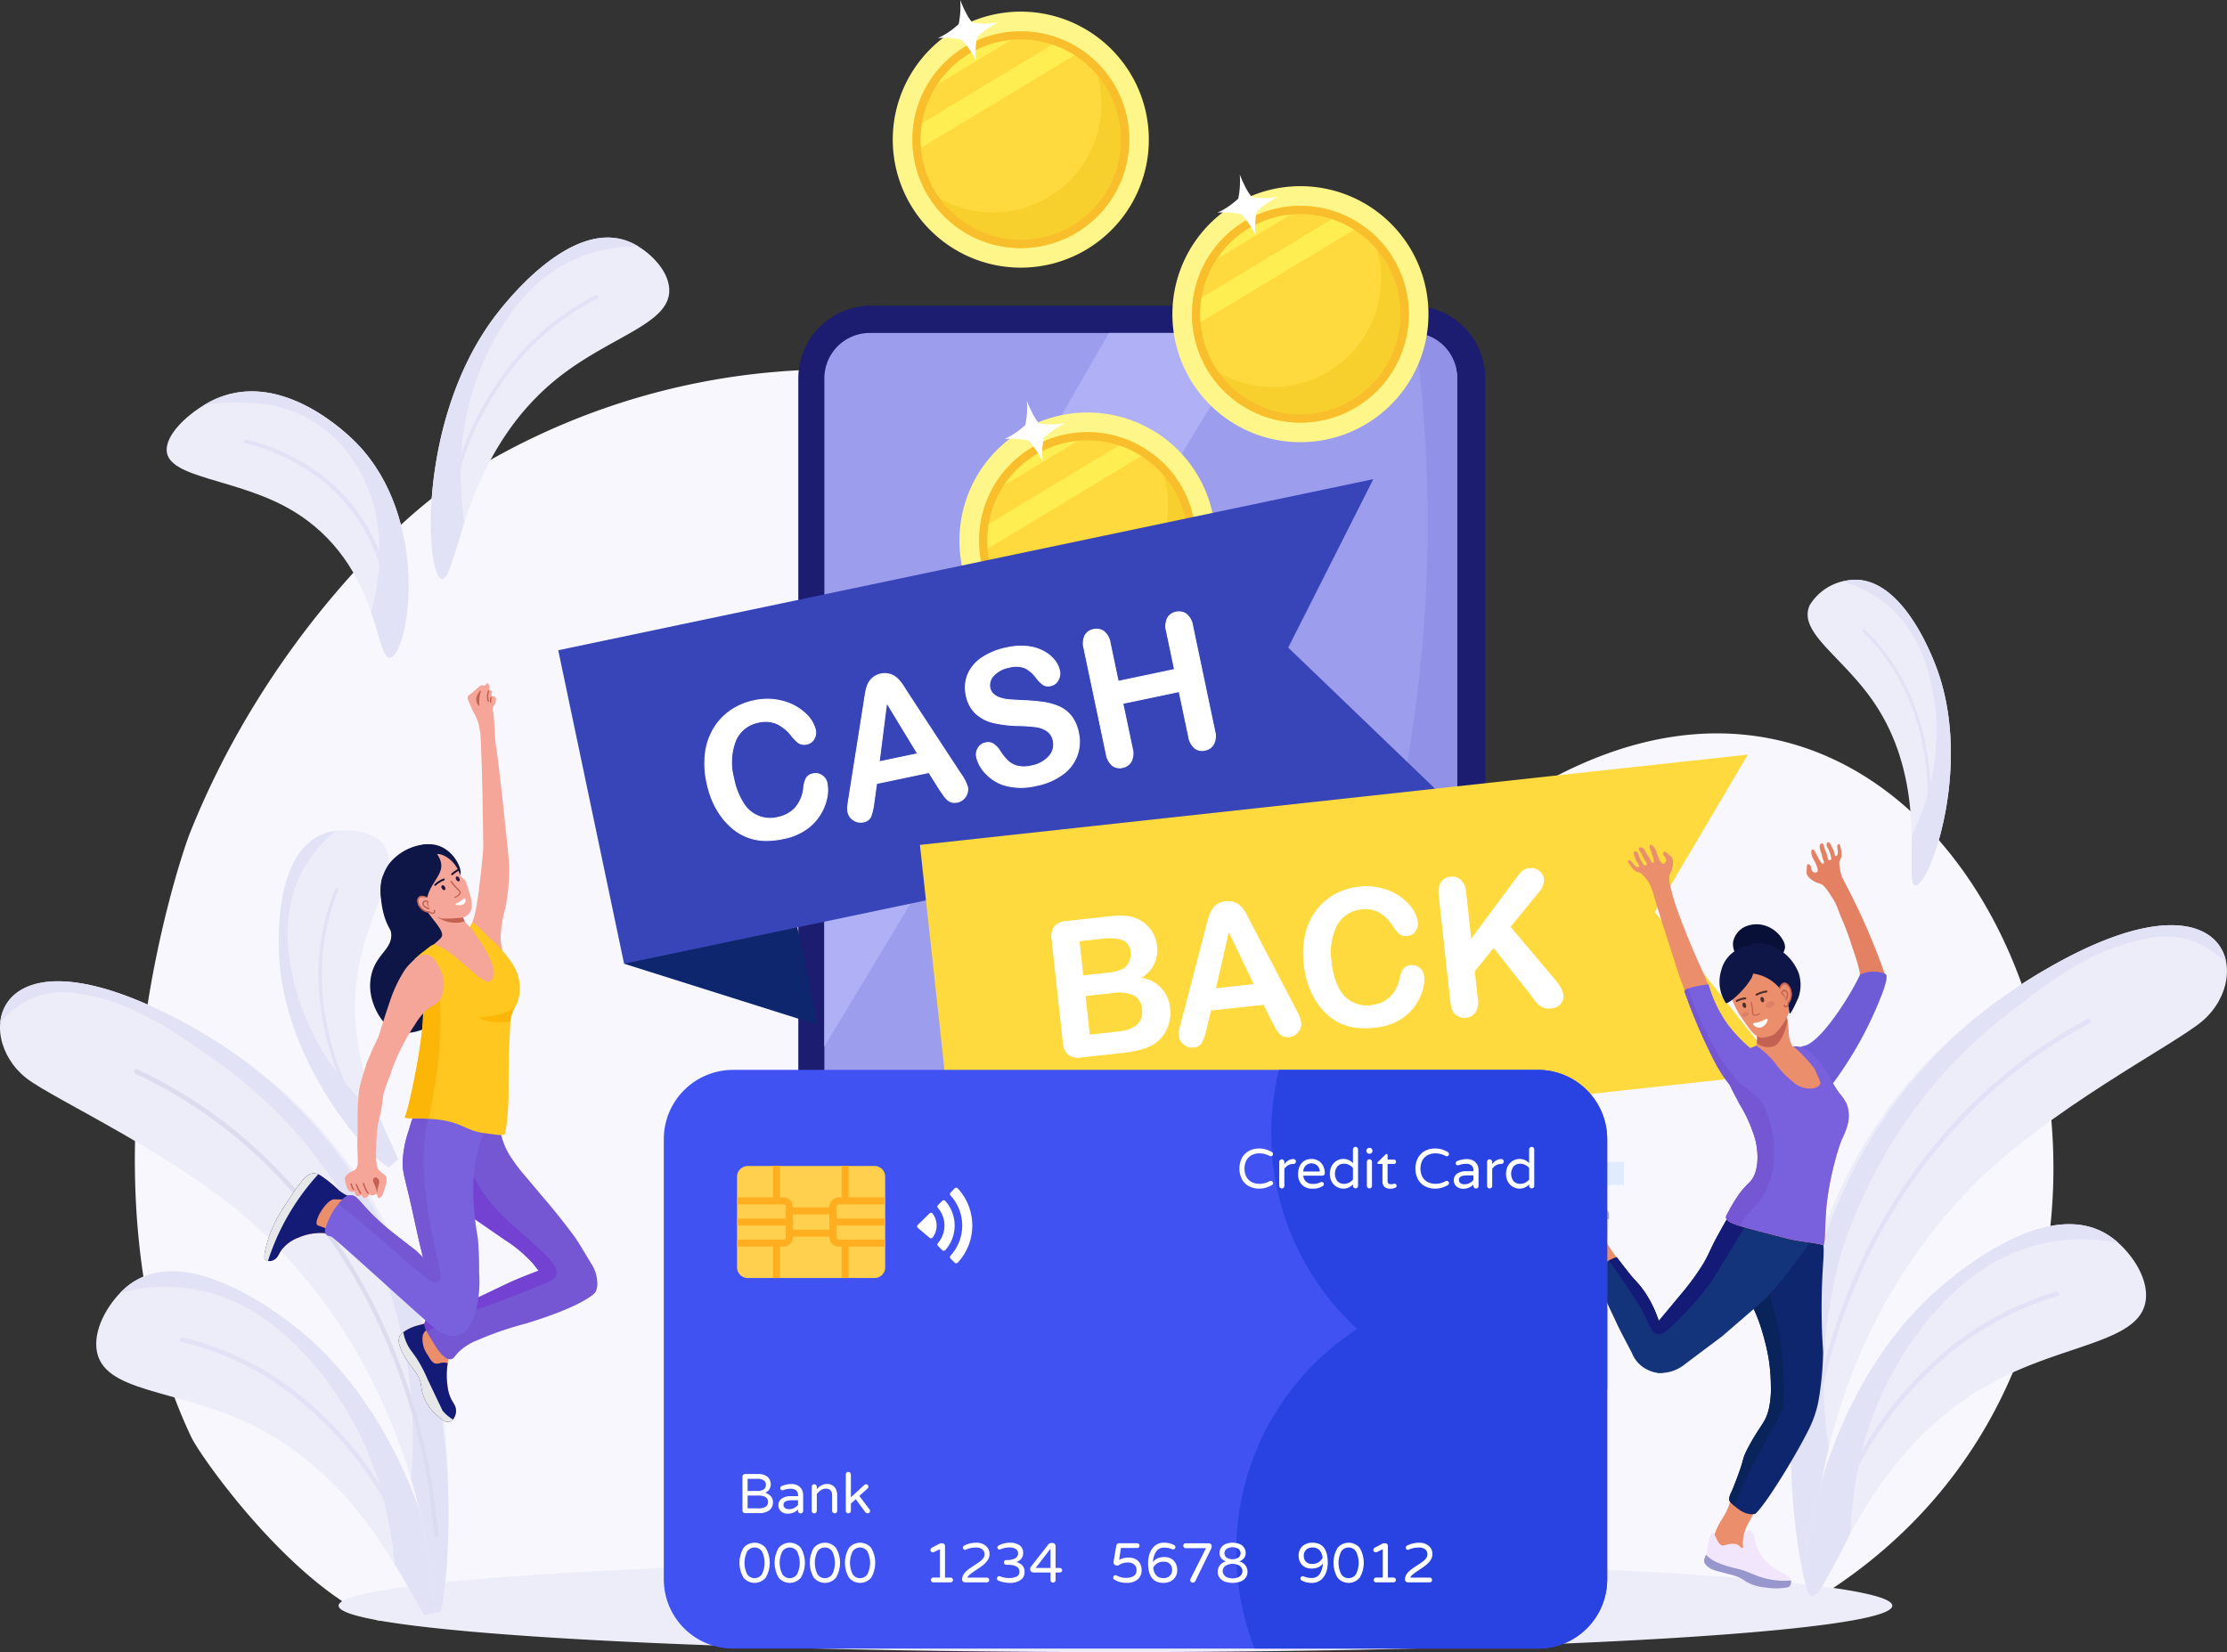 <svg xmlns="http://www.w3.org/2000/svg" xmlns:xlink="http://www.w3.org/1999/xlink" width="214.273" height="159.004"><rect width="100%" height="100%" fill="#333333" stroke="none"/><style><![CDATA[.e{fill:#e2e2f7}.f{fill:#fff}.g{fill:#c36252}.h{fill:#ededf9}.i{fill:#eb8e6c}.j{fill:#f6a698}.k{fill:#ffda3e}.l{fill:#f9be2b}.m{fill:#7557d3}.n{fill:#7960dc}.o{fill:#fff68a}.p{fill:#f7d02d}.q{fill:#ffee52}.r{fill:#131b77}.s{fill:#0e1647}]]></style><defs><clipPath id="A"><path d="M0 0h214.273v159.004H0z" fill="none"/></clipPath><path id="B" d="M109.786 143.409a1.626 1.626 0 1 0 1.626 1.626 1.626 1.626 0 0 0-1.626-1.626"/><path id="C" d="M136.8 34.158a12.319 12.319 0 1 1-7.758-15.6 12.319 12.319 0 0 1 7.758 15.6"/><path id="D" d="M71.52 151.816c-.499-.874-.499-1.948 0-2.822.263-.33.662-.522 1.084-.522s.821.192 1.084.522c.502.874.502 1.948 0 2.822-.263.33-.662.522-1.084.522s-.821-.192-1.084-.522m1.8-.323c.334-.685.334-1.485 0-2.17-.157-.245-.428-.393-.719-.393s-.562.148-.719.393c-.334.685-.334 1.485 0 2.17.157.245.428.393.719.393s.562-.148.719-.393"/><path id="E" d="M74.902 151.816c-.499-.874-.499-1.948 0-2.822.263-.33.662-.522 1.084-.522s.821.192 1.084.522c.502.874.502 1.948 0 2.822-.263.33-.662.523-1.084.523s-.821-.193-1.084-.523m1.8-.323c.334-.685.334-1.485 0-2.17-.157-.245-.428-.393-.719-.393s-.562.148-.719.393c-.334.685-.334 1.485 0 2.17.157.245.428.393.719.393s.562-.148.719-.393"/></defs><g clip-path="url(#A)"><path d="m138.761 82.314-.009.008c-2.164-8.6-6.623-32.171-35.736-42.79a67.084 67.084 0 0 0-58.674 6.441C38.635 49.5 25.607 61.8 18.281 80.158 17.188 82.9 6.837 113.874 18.4 138.3c.9 1.9 9.492 14.08 17.842 17.615 2.09.885 132.806 1.017 133.819.525 54.678-26.534 19.218-118.018-31.3-74.125" fill="#f8f7fe"/><g class="h"><path d="M182.068 154.537c0 2.463-33.468 4.463-74.745 4.463s-74.744-2-74.744-4.467 33.464-4.467 74.744-4.467 74.745 2 74.745 4.467m-4.239-98.683a5.079 5.079 0 0 0-3.708 2.4c-1.177 2.632 3.182 4.911 6.216 9.4 5.5 8.142 2.7 17.713 3.993 17.563 1.384-.16 5.351-11.167 2.168-20.462-.349-1.017-3.437-9.706-8.669-8.9"/></g><g class="e"><path d="M177.829 55.85a5.165 5.165 0 0 0-.516.107 12 12 0 0 1 3.474 1.656c3.785 2.644 4.7 6.728 5.125 8.623a21.719 21.719 0 0 1-.919 11.652 25.422 25.422 0 0 1-1.053 2.571c.058 2.89-.2 4.821.39 4.753 1.384-.16 5.351-11.167 2.168-20.462-.349-1.017-3.437-9.706-8.669-8.9"/><path d="m179.394 60.549-.2.02a.144.144 0 0 0-.013.2 20.134 20.134 0 0 1 4.182 5.874 23.992 23.992 0 0 1 1.961 12.518.118.118 0 0 0 .127.135.172.172 0 0 0 .156-.151 24.257 24.257 0 0 0-1.982-12.657 20.406 20.406 0 0 0-4.229-5.94"/></g><path d="M197.948 92.663c-32.975 18.151-25.424 54.682-23.863 60.895.035.136.207.122.2-.017-.108-4.419.336-23.8 15.328-39.218 7.349-7.556 19.691-13.795 22.336-16.094 5.083-4.418 2.415-14.6-14-5.566" class="h"/><g class="e"><path d="M197.948 92.663c-32.907 18.113-25.284 57.93-23.872 60.856.063.131.215.128.212-.017a55.962 55.962 0 0 1 1.66-14.115 44.748 44.748 0 0 1 1.411-19.45 49.317 49.317 0 0 1 9.279-16.23 50.592 50.592 0 0 1 7.89-7.16c4.28-3.361 7.87-5.409 11.865-6.181a8.052 8.052 0 0 1 4.909.34 9.17 9.17 0 0 1 2.911 2c-.581-3.6-5.427-6.008-16.265-.043"/><path d="M201.153 98.18a.2.2 0 0 0-.271-.117 47.225 47.225 0 0 0-11.045 8.078 52.777 52.777 0 0 0-10.5 14.715 60.045 60.045 0 0 0-5.485 19.5 62.582 62.582 0 0 0-.308 4.575.245.245 0 0 0 .193.254.189.189 0 0 0 .205-.2l.306-4.538a59.573 59.573 0 0 1 5.442-19.345 52.386 52.386 0 0 1 10.424-14.6 46.892 46.892 0 0 1 10.963-8.019.228.228 0 0 0 .076-.303z"/></g><path d="M185.538 124.934c-10.673 10.136-13.037 27.5-11.31 28.676a.333.333 0 0 0 .1.049l.569-.318c1.814-2.134 5.452-14.152 16.807-20.285 7.141-3.857 14.51-3.861 14.773-8.171.135-2.216-1.669-4.588-3.261-5.759-6.389-4.7-16.515 4.7-17.683 5.808" class="h"/><g class="e"><path d="M185.538 124.934c-10.673 10.136-13.037 27.5-11.31 28.676a.339.339 0 0 0 .1.049l.57-.318a65.649 65.649 0 0 0 3.14-5.773 38.111 38.111 0 0 1 .384-4.144 32.531 32.531 0 0 1 6.86-16.11c1.878-2.222 5.925-7.011 12.785-7.9a17.961 17.961 0 0 1 5.761.21 7.812 7.812 0 0 0-.611-.5c-6.389-4.7-16.515 4.7-17.683 5.808"/><path d="M188.149 129.237a36.33 36.33 0 0 0-11.409 15.432.259.259 0 0 0 .1.309.176.176 0 0 0 .261-.091 35.947 35.947 0 0 1 11.284-15.264 30.2 30.2 0 0 1 9.627-4.9.215.215 0 0 0 .122-.275l-.254-.167a30.556 30.556 0 0 0-9.735 4.957"/></g><path d="M29.49 128.594c-1.189-1.028-11.483-9.723-17.383-4.682-1.47 1.256-3.077 3.715-2.823 5.9.495 4.253 7.6 3.811 14.708 7.2 10.4 4.958 14.769 15.252 16.856 18.42l1.528-.333c.273-4.292-3.413-18.315-12.886-26.506" class="h"/><path d="M29.49 128.594c-1.189-1.028-11.483-9.723-17.383-4.682a8.064 8.064 0 0 0-.561.532 16.912 16.912 0 0 1 5.545-.556c6.667.463 10.84 4.961 12.776 7.048a32.451 32.451 0 0 1 7.519 15.542 38.6 38.6 0 0 1 .6 4.081c1.275 2.088 2.187 3.852 2.86 4.874l1.528-.332c.273-4.293-3.413-18.316-12.886-26.507" class="e"/><path d="M15.71 97.382c-16.344-7.957-18.347 2.293-13.2 6.361 2.679 2.117 14.934 7.55 22.448 14.589 14.323 13.422 16.581 31.05 16.931 36.874l.443-.1c1.386-8.677 4.577-42.537-26.626-57.728" class="h"/><path d="M15.71 97.382C4.922 92.13.382 94.811.023 98.41a8.921 8.921 0 0 1 2.7-2.157 7.61 7.61 0 0 1 4.717-.635c3.9.523 7.474 2.335 11.79 5.4a49.067 49.067 0 0 1 8.014 6.614A48.953 48.953 0 0 1 37.1 123.15a45.474 45.474 0 0 1 2.45 19.18 58.05 58.05 0 0 1 2.344 12.876l.544-.118c1.434-7.254 3.769-42.859-26.727-57.706" class="e"/><path d="M41.628 143.16a60.515 60.515 0 0 0-6.383-18.98 51.893 51.893 0 0 0-10.956-13.94 45.349 45.349 0 0 0-11.106-7.333.2.2 0 0 0-.255.133.23.23 0 0 0 .093.292 45.013 45.013 0 0 1 11.024 7.278 51.53 51.53 0 0 1 10.873 13.834 60.072 60.072 0 0 1 6.334 18.832l.549 4.476a.183.183 0 0 0 .209.184.244.244 0 0 0 .172-.263 63.606 63.606 0 0 0-.554-4.513" fill="#dcdcef"/><path d="M27.212 133.015a29.016 29.016 0 0 0-9.668-4.32l-.236.18a.214.214 0 0 0 .134.266A28.7 28.7 0 0 1 27 133.412a35.327 35.327 0 0 1 11.74 14.436.168.168 0 0 0 .257.074.263.263 0 0 0 .083-.313 35.718 35.718 0 0 0-11.87-14.594" class="e"/><path d="M36.6 80.956c-1.224-1.123-3.438-1.228-4.855-.885-5.691 1.376-4.931 11.514-4.828 12.695.816 9.414 7.756 17.869 10.5 19.6l.879-.786c-1.013-2.678-5.371-9.9-3.8-18.451 1.072-5.841 4.487-9.99 2.106-12.174" class="h"/><g class="e"><path d="M34.349 105.5a24.478 24.478 0 0 1-6.173-11.471c-.419-2.107-1.323-6.646 1.343-10.926a12.789 12.789 0 0 1 2.793-3.143 6.15 6.15 0 0 0-.573.107c-5.69 1.377-4.93 11.515-4.828 12.7.816 9.413 7.756 17.869 10.5 19.6l.879-.787c-.327-.864-1-2.2-1.714-3.9a29.013 29.013 0 0 1-2.228-2.173"/><path d="M30.957 93.376a21.659 21.659 0 0 1 1.618-7.733.161.161 0 0 0-.1-.2l-.214.065a21.887 21.887 0 0 0-1.637 7.819 26.94 26.94 0 0 0 3.67 13.711.2.2 0 0 0 .227.088.127.127 0 0 0 .069-.19 26.645 26.645 0 0 1-3.63-13.561"/></g><path d="M20.252 38.633c-1.655.855-3.769 2.575-4.157 4.17-.755 3.1 5.669 3.051 11.015 5.775C36.806 53.522 36 64.051 37.659 63.25c1.773-.856 3.677-13.341-3.315-20.562-.765-.789-7.449-7.482-14.092-4.055" class="h"/><g class="e"><path d="M20.252 38.633l-.646.365a19.573 19.573 0 0 1 5.07-.192 12.173 12.173 0 0 1 9.345 5.594c.547.768 3.241 4.73 2.3 11.548a23.708 23.708 0 0 1-.611 2.98c.948 2.718 1.193 4.686 1.946 4.322 1.773-.856 3.677-13.341-3.315-20.562-.765-.789-7.449-7.482-14.092-4.055"/><path d="m23.73 42.306-.26.121c-.059.088-.039.176.044.2a20.05 20.05 0 0 1 7.275 3.459 17.159 17.159 0 0 1 6.354 10.907c.013.079.106.108.207.064a.241.241 0 0 0 .161-.224A17.35 17.35 0 0 0 31.086 45.8a20.26 20.26 0 0 0-7.356-3.5"/></g><path d="M60.869 23.417c-5.885-2.861-12.7 6.274-13.486 7.348-7.151 9.816-6.482 24.263-4.906 24.957a.261.261 0 0 0 .092.024l.415-.343c1.154-2 2.316-12.3 10.617-18.966 5.221-4.194 11.2-5.3 10.772-8.832-.221-1.819-2.038-3.475-3.5-4.188" class="h"/><g class="e"><path d="M47.383 30.765c-7.152 9.816-6.482 24.263-4.906 24.957a.262.262 0 0 0 .091.024l.415-.343a54.048 54.048 0 0 0 1.689-5.153 31.3 31.3 0 0 1-.306-3.419 26.849 26.849 0 0 1 3.167-14.1c1.193-2.083 3.764-6.572 9.2-8.314a14.8 14.8 0 0 1 4.707-.688 6.572 6.572 0 0 0-.57-.315c-5.885-2.861-12.7 6.274-13.486 7.348"/><path d="M57.305 28.4a25.212 25.212 0 0 0-7.162 5.473 29.975 29.975 0 0 0-6.96 14.223.215.215 0 0 0 .13.236.146.146 0 0 0 .2-.113A29.649 29.649 0 0 1 50.4 34.147a24.906 24.906 0 0 1 7.082-5.412.178.178 0 0 0 .058-.242l-.231-.1"/></g><path d="M135.911 29.423h-52.1a7 7 0 0 0-7 7v111.209a7 7 0 0 0 7 7h52.1a7 7 0 0 0 7-7V36.425a7 7 0 0 0-7-7" fill="#1c1c70"/><path d="M135.824 32.043h-52.13a4.38 4.38 0 0 0-4.379 4.38v111.222a4.38 4.38 0 0 0 4.379 4.379h52.13a4.38 4.38 0 0 0 4.379-4.379V36.423a4.38 4.38 0 0 0-4.379-4.38" fill="#9d9ded"/><path d="M79.315 79.684v21.038l41.409-68.679H106.7z" fill="#b0b0f7"/><path d="M136.12 32.024a135.584 135.584 0 0 1-4.092 55.961c-4.2 14.369-9.568 32.753-26.228 46.875a70.778 70.778 0 0 1-26.255 13.917 4.4 4.4 0 0 0 4.23 3.247h52.11a4.352 4.352 0 0 0 4.318-4.4V36.394a4.358 4.358 0 0 0-4.083-4.37" fill="#9191e8"/><g fill="#1c1c70"><use xlink:href="#B"/><path d="M102.263 143.409a1.626 1.626 0 1 0 1.626 1.626 1.626 1.626 0 0 0-1.626-1.626m15.047 0a1.626 1.626 0 1 0 1.626 1.626 1.626 1.626 0 0 0-1.626-1.626"/></g><use xlink:href="#C" class="o"/><path d="M135 33.556a10.428 10.428 0 1 1-6.567-13.2 10.427 10.427 0 0 1 6.567 13.2" class="k"/><path d="M131.816 22.246a10.426 10.426 0 0 1-16.069 12.561 10.427 10.427 0 1 0 16.069-12.561" class="p"/><g class="q"><path d="M115.7 25.762l9.857-5.942a10.433 10.433 0 0 0-9.857 5.942m13.319-5.193l-14.273 8.6a10.36 10.36 0 0 0 .016 2.3l16.279-9.814a10.4 10.4 0 0 0-2.022-1.087"/></g><path d="M128.436 20.352A10.428 10.428 0 1 0 135 33.556a10.427 10.427 0 0 0-6.567-13.2m-6.387 19.025a9.641 9.641 0 1 1 12.208-6.071 9.64 9.64 0 0 1-12.208 6.071" class="l"/><path d="M122.967 18.955a7.932 7.932 0 0 1-2.441.029c-.506-.3-1.24-2.186-1.24-2.186a8.2 8.2 0 0 1-.149 2.321 7.643 7.643 0 0 1-2.008 1.36 6.768 6.768 0 0 1 2.327.153 9.239 9.239 0 0 1 1.354 2 6.836 6.836 0 0 1 .123-2.314 8.969 8.969 0 0 1 2.034-1.367" class="f"/><path d="M109.895 17.361a12.319 12.319 0 1 1-7.758-15.6 12.319 12.319 0 0 1 7.758 15.6" class="o"/><path d="M108.1 16.759a10.428 10.428 0 1 1-6.567-13.2 10.427 10.427 0 0 1 6.567 13.2" class="k"/><path d="M104.915 5.449A10.426 10.426 0 0 1 88.846 18.01a10.427 10.427 0 1 0 16.069-12.561" class="p"/><g class="q"><path d="M88.8 8.965l9.857-5.942A10.432 10.432 0 0 0 88.8 8.965m13.318-5.194l-14.273 8.606a10.36 10.36 0 0 0 .016 2.3l16.279-9.818a10.452 10.452 0 0 0-2.022-1.088"/></g><path d="M101.536 3.555a10.428 10.428 0 1 0 6.567 13.2 10.427 10.427 0 0 0-6.567-13.2M95.149 22.58a9.641 9.641 0 1 1 12.208-6.071 9.64 9.64 0 0 1-12.208 6.071" class="l"/><path d="M96.067 2.157a7.932 7.932 0 0 1-2.441.029C93.12 1.89 92.386 0 92.386 0a8.236 8.236 0 0 1-.149 2.321 7.643 7.643 0 0 1-2.008 1.36 6.768 6.768 0 0 1 2.327.153 9.24 9.24 0 0 1 1.354 2 6.836 6.836 0 0 1 .123-2.314 8.969 8.969 0 0 1 2.034-1.367" class="f"/><path d="M116.311 55.94a12.319 12.319 0 1 1-7.758-15.6 12.319 12.319 0 0 1 7.758 15.6" class="o"/><path d="M114.519 55.338a10.428 10.428 0 1 1-6.568-13.2 10.428 10.428 0 0 1 6.568 13.2" class="k"/><path d="M111.331 44.028a10.426 10.426 0 0 1-16.069 12.561 10.427 10.427 0 1 0 16.069-12.561" class="p"/><g class="q"><path d="M95.217 47.544l9.857-5.942a10.432 10.432 0 0 0-9.857 5.942m13.317-5.194l-14.273 8.605a10.359 10.359 0 0 0 .016 2.3l16.279-9.813a10.4 10.4 0 0 0-2.022-1.088"/></g><path d="M107.952 42.134a10.428 10.428 0 1 0 6.567 13.2 10.427 10.427 0 0 0-6.567-13.2m-6.387 19.025a9.641 9.641 0 1 1 12.208-6.071 9.64 9.64 0 0 1-12.208 6.071" class="l"/><path d="M102.483 40.736a7.932 7.932 0 0 1-2.441.029c-.506-.3-1.24-2.186-1.24-2.186a8.236 8.236 0 0 1-.149 2.321 7.643 7.643 0 0 1-2.008 1.36 6.768 6.768 0 0 1 2.327.153 9.24 9.24 0 0 1 1.354 2 6.836 6.836 0 0 1 .123-2.314 8.969 8.969 0 0 1 2.034-1.367" class="f"/><path d="m78.687 98.632-18.64-5.883 15.277-10.134z" fill="#0d266d"/><path d="M138.47 76.284 60.046 92.749 53.712 62.58l78.424-16.465-8.187 16.211z" fill="#3845b8"/><g class="f"><path d="M79.574 75.369a3.609 3.609 0 0 1-.013 1.388 4.913 4.913 0 0 1-.624 1.594 4.783 4.783 0 0 1-1.364 1.449 5.694 5.694 0 0 1-2.177.9 7.842 7.842 0 0 1-1.825.182 5.014 5.014 0 0 1-1.585-.294 5.091 5.091 0 0 1-1.431-.82 6.547 6.547 0 0 1-1.121-1.168 7.422 7.422 0 0 1-.856-1.489 9.3 9.3 0 0 1-.552-1.768 8.437 8.437 0 0 1-.147-2.868 6.067 6.067 0 0 1 .807-2.36 5.561 5.561 0 0 1 1.624-1.727 6.1 6.1 0 0 1 2.231-.943 5.781 5.781 0 0 1 2.812.058 5.015 5.015 0 0 1 2.124 1.159 3.175 3.175 0 0 1 .989 1.6 1.172 1.172 0 0 1-.139.852.97.97 0 0 1-.664.5 1.018 1.018 0 0 1-.773-.084 3.343 3.343 0 0 1-.708-.7 3.978 3.978 0 0 0-1.454-1.186 2.813 2.813 0 0 0-1.736-.129 2.993 2.993 0 0 0-2.21 1.735 5.776 5.776 0 0 0-.192 3.65 6.778 6.778 0 0 0 .93 2.406 3.009 3.009 0 0 0 3.307 1.368 3.041 3.041 0 0 0 1.714-.941 3.423 3.423 0 0 0 .787-1.87 2.874 2.874 0 0 1 .223-.911.906.906 0 0 1 .695-.48 1.067 1.067 0 0 1 .837.163 1.12 1.12 0 0 1 .491.738"/><path d="M75.4 80.752a7.868 7.868 0 0 1-1.835.183 5.074 5.074 0 0 1-1.6-.3 5.148 5.148 0 0 1-1.443-.827 6.614 6.614 0 0 1-1.13-1.186 7.482 7.482 0 0 1-.861-1.5 9.351 9.351 0 0 1-.555-1.777 8.521 8.521 0 0 1-.148-2.883 6.15 6.15 0 0 1 .814-2.376 5.615 5.615 0 0 1 1.637-1.741 6.192 6.192 0 0 1 2.247-.95 5.829 5.829 0 0 1 2.833.059 5.072 5.072 0 0 1 2.143 1.17 3.219 3.219 0 0 1 1 1.621 1.227 1.227 0 0 1-.144.884 1.02 1.02 0 0 1-.694.518 1.064 1.064 0 0 1-.806-.091 3.407 3.407 0 0 1-.719-.711 3.936 3.936 0 0 0-1.437-1.173 2.779 2.779 0 0 0-1.702-.12 2.962 2.962 0 0 0-2.179 1.71 5.766 5.766 0 0 0-.188 3.624 6.765 6.765 0 0 0 .923 2.391 2.961 2.961 0 0 0 3.261 1.349 3.02 3.02 0 0 0 1.69-.926 3.4 3.4 0 0 0 .775-1.847 2.941 2.941 0 0 1 .228-.924.949.949 0 0 1 .725-.5 1.118 1.118 0 0 1 .872.169 1.171 1.171 0 0 1 .51.767 3.677 3.677 0 0 1-.013 1.4 4.98 4.98 0 0 1-.629 1.609A4.847 4.847 0 0 1 77.6 79.84a5.758 5.758 0 0 1-2.194.912M72.55 67.488a6.1 6.1 0 0 0-2.214.937 5.531 5.531 0 0 0-1.612 1.713 6.069 6.069 0 0 0-.8 2.342 8.425 8.425 0 0 0 .147 2.853 9.2 9.2 0 0 0 .549 1.76 7.36 7.36 0 0 0 .851 1.48 6.528 6.528 0 0 0 1.114 1.169 4.807 4.807 0 0 0 2.988 1.1 7.8 7.8 0 0 0 1.815-.181 5.68 5.68 0 0 0 2.16-.9 4.757 4.757 0 0 0 1.352-1.433 4.874 4.874 0 0 0 .618-1.579 3.581 3.581 0 0 0 .013-1.371 1.08 1.08 0 0 0-.471-.71 1.028 1.028 0 0 0-.8-.156.863.863 0 0 0-.663.454 2.826 2.826 0 0 0-.22.9 3.5 3.5 0 0 1-.8 1.9 3.108 3.108 0 0 1-1.739.955 3.218 3.218 0 0 1-1.871-.127 3.256 3.256 0 0 1-1.483-1.26 6.838 6.838 0 0 1-.935-2.422 5.85 5.85 0 0 1 .194-3.681 3.051 3.051 0 0 1 2.242-1.76 2.87 2.87 0 0 1 1.763.132 4.037 4.037 0 0 1 1.471 1.2 3.33 3.33 0 0 0 .7.693.982.982 0 0 0 .74.078.93.93 0 0 0 .634-.474 1.136 1.136 0 0 0 .134-.821 3.138 3.138 0 0 0-.976-1.576 4.98 4.98 0 0 0-2.106-1.148 5.752 5.752 0 0 0-2.79-.058m17.757 8.334l-.93-1.488L84.34 75.4l-.246 1.771a5.978 5.978 0 0 1-.319 1.425.949.949 0 0 1-.733.506 1.183 1.183 0 0 1-.913-.184 1.137 1.137 0 0 1-.534-.738 1.914 1.914 0 0 1-.03-.561 11.31 11.31 0 0 1 .116-.838l1.421-9 .144-.931a4.563 4.563 0 0 1 .231-.922 1.714 1.714 0 0 1 .453-.658 1.99 1.99 0 0 1 1.743-.366 1.762 1.762 0 0 1 .678.411 3.888 3.888 0 0 1 .51.62q.227.342.585.915l4.979 7.606a4.416 4.416 0 0 1 .67 1.295 1.28 1.28 0 0 1-.977 1.449 1.1 1.1 0 0 1-.53 0 1.052 1.052 0 0 1-.418-.223 2.791 2.791 0 0 1-.43-.513 35.585 35.585 0 0 1-.428-.628M84.59 73.31l3.705-.778-2.982-4.907z"/><path d="M92.127 77.242a1.172 1.172 0 0 1-.551 0 1.128 1.128 0 0 1-.436-.232 2.929 2.929 0 0 1-.437-.522 37.133 37.133 0 0 1-.428-.629l-.914-1.461-4.979 1.046-.243 1.74a6.042 6.042 0 0 1-.323 1.437.992.992 0 0 1-.764.531 1.231 1.231 0 0 1-.946-.189 1.2 1.2 0 0 1-.554-.767 1.971 1.971 0 0 1-.03-.574 11.72 11.72 0 0 1 .115-.841l1.422-9 .131-.848.013-.083a4.606 4.606 0 0 1 .234-.93 1.756 1.756 0 0 1 .464-.675 1.817 1.817 0 0 1 2.482.046 3.934 3.934 0 0 1 .516.627l.586.916 4.979 7.605a4.411 4.411 0 0 1 .675 1.311 1.324 1.324 0 0 1-1.011 1.5m-1.778-1.436l.427.627a2.736 2.736 0 0 0 .424.505 1.037 1.037 0 0 0 .4.214 1.08 1.08 0 0 0 .51 0 1.235 1.235 0 0 0 .942-1.4 4.33 4.33 0 0 0-.663-1.279l-4.979-7.606a44.836 44.836 0 0 0-.585-.915 3.806 3.806 0 0 0-.5-.613 1.824 1.824 0 0 0-2.366-.047 1.666 1.666 0 0 0-.441.641 4.564 4.564 0 0 0-.229.912l-.013.083-.131.848-1.421 9-.115.835a1.9 1.9 0 0 0 .028.548 1.1 1.1 0 0 0 .515.709 1.147 1.147 0 0 0 .881.178.912.912 0 0 0 .7-.481 5.966 5.966 0 0 0 .315-1.413l.251-1.8 5.1-1.071zm-1.982-3.243l-3.829.8.747-5.873zm-3.724.69l3.581-.752-2.883-4.743zm19.113-2.761a3.861 3.861 0 0 1-1.532 4.025 6.283 6.283 0 0 1-2.537 1.081 5.917 5.917 0 0 1-3.179-.082 4.192 4.192 0 0 1-1.664-1.091 3.269 3.269 0 0 1-.88-1.566 1.163 1.163 0 0 1 .146-.877 1.087 1.087 0 0 1 .737-.507.955.955 0 0 1 .728.122 2.108 2.108 0 0 1 .633.681 5.423 5.423 0 0 0 .727.917 2.133 2.133 0 0 0 .918.516 2.819 2.819 0 0 0 1.366-.008 2.952 2.952 0 0 0 1.7-.919 1.675 1.675 0 0 0 .416-1.491 1.484 1.484 0 0 0-.594-.959 2.479 2.479 0 0 0-1.1-.4 16.554 16.554 0 0 0-1.689-.112 11.661 11.661 0 0 1-2.4-.288 3.73 3.73 0 0 1-1.678-.882 3.226 3.226 0 0 1-.919-1.75 3.359 3.359 0 0 1 .163-2 3.615 3.615 0 0 1 1.35-1.6 6.565 6.565 0 0 1 2.395-.964 6.071 6.071 0 0 1 2.035-.121 4.228 4.228 0 0 1 1.547.489 3.311 3.311 0 0 1 1.018.852 2.463 2.463 0 0 1 .472.989 1.286 1.286 0 0 1-.141.9 1.021 1.021 0 0 1-.713.538.908.908 0 0 1-.7-.086 3.033 3.033 0 0 1-.64-.629 3.411 3.411 0 0 0-1.05-.964 2.369 2.369 0 0 0-1.609-.087 2.632 2.632 0 0 0-1.476.771 1.328 1.328 0 0 0-.373 1.19 1.134 1.134 0 0 0 .343.623 1.766 1.766 0 0 0 .66.364 3.741 3.741 0 0 0 .785.165q.387.038 1.271.08a18.962 18.962 0 0 1 2.016.162 5.858 5.858 0 0 1 1.6.441 3.107 3.107 0 0 1 1.163.913 3.741 3.741 0 0 1 .68 1.572"/><path d="M99.7 75.652a5.985 5.985 0 0 1-3.2-.084 4.252 4.252 0 0 1-1.682-1.1 3.333 3.333 0 0 1-.892-1.588 1.213 1.213 0 0 1 .153-.909 1.128 1.128 0 0 1 .766-.527 1 1 0 0 1 .76.127 2.164 2.164 0 0 1 .647.695 5.368 5.368 0 0 0 .721.909 2.1 2.1 0 0 0 .9.506 2.826 2.826 0 0 0 1.346-.009 2.919 2.919 0 0 0 1.676-.9 1.638 1.638 0 0 0 .406-1.453 1.442 1.442 0 0 0-.576-.931 2.43 2.43 0 0 0-1.081-.4 16.46 16.46 0 0 0-1.683-.112 11.769 11.769 0 0 1-2.406-.289 3.788 3.788 0 0 1-1.7-.893 3.27 3.27 0 0 1-.932-1.774 3.406 3.406 0 0 1 .165-2.027 3.676 3.676 0 0 1 1.366-1.624 6.646 6.646 0 0 1 2.41-.972 6.137 6.137 0 0 1 2.051-.121 4.289 4.289 0 0 1 1.563.494 3.376 3.376 0 0 1 1.032.864 2.531 2.531 0 0 1 .48 1.007 1.33 1.33 0 0 1-.146.933 1.065 1.065 0 0 1-.742.561.952.952 0 0 1-.736-.092 3.149 3.149 0 0 1-.651-.638 3.343 3.343 0 0 0-1.037-.953 2.334 2.334 0 0 0-1.577-.083 2.594 2.594 0 0 0-1.452.757 1.292 1.292 0 0 0-.363 1.151 1.09 1.09 0 0 0 .33.6 1.722 1.722 0 0 0 .642.355 3.729 3.729 0 0 0 .776.162l1.269.081a19.062 19.062 0 0 1 2.021.162 5.884 5.884 0 0 1 1.615.445 3.155 3.155 0 0 1 1.179.925 3.793 3.793 0 0 1 .688 1.591 3.9 3.9 0 0 1-1.547 4.07 6.37 6.37 0 0 1-2.559 1.084m-4.84-4.123a1.046 1.046 0 0 0-.708.486 1.133 1.133 0 0 0-.142.845 3.251 3.251 0 0 0 .87 1.544 4.165 4.165 0 0 0 1.647 1.08 5.9 5.9 0 0 0 3.154.081 6.287 6.287 0 0 0 2.52-1.073 3.818 3.818 0 0 0 1.514-3.981 3.7 3.7 0 0 0-.671-1.553 3.064 3.064 0 0 0-1.146-.9 5.781 5.781 0 0 0-1.591-.437 18.843 18.843 0 0 0-2.011-.162 29.14 29.14 0 0 1-1.274-.081 3.833 3.833 0 0 1-.795-.166 1.817 1.817 0 0 1-.676-.374 1.184 1.184 0 0 1-.356-.647 1.372 1.372 0 0 1 .383-1.228 2.687 2.687 0 0 1 1.5-.786 2.42 2.42 0 0 1 1.638.092 3.446 3.446 0 0 1 1.065.977 3.026 3.026 0 0 0 .628.618.872.872 0 0 0 .669.079.979.979 0 0 0 .683-.515 1.252 1.252 0 0 0 .137-.873 2.451 2.451 0 0 0-.465-.971 3.285 3.285 0 0 0-1-.84 4.2 4.2 0 0 0-1.53-.484 6.074 6.074 0 0 0-2.022.121 6.562 6.562 0 0 0-2.378.957 3.587 3.587 0 0 0-1.333 1.585A3.314 3.314 0 0 0 93 66.9a3.182 3.182 0 0 0 .906 1.726 3.687 3.687 0 0 0 1.658.872 11.669 11.669 0 0 0 2.387.287 16.69 16.69 0 0 1 1.693.112 2.518 2.518 0 0 1 1.12.412 1.535 1.535 0 0 1 .613.987 1.722 1.722 0 0 1-.426 1.529 3.006 3.006 0 0 1-1.726.934 2.888 2.888 0 0 1-1.389.007 2.189 2.189 0 0 1-.935-.527 5.427 5.427 0 0 1-.733-.925 2.1 2.1 0 0 0-.619-.667.917.917 0 0 0-.695-.116m11.961-9.631l.772 3.679 5.422-1.139-.772-3.678a1.8 1.8 0 0 1 .094-1.255 1.162 1.162 0 0 1 .818-.583 1.2 1.2 0 0 1 1 .2 1.772 1.772 0 0 1 .6 1.113l2.124 10.117a1.767 1.767 0 0 1-.105 1.266 1.205 1.205 0 0 1-.831.586 1.155 1.155 0 0 1-.989-.209 1.831 1.831 0 0 1-.587-1.116l-.907-4.318-5.422 1.138.907 4.319a1.769 1.769 0 0 1-.105 1.265 1.2 1.2 0 0 1-.831.586 1.151 1.151 0 0 1-.989-.208 1.837 1.837 0 0 1-.587-1.116L104.3 62.422a1.823 1.823 0 0 1 .086-1.252 1.15 1.15 0 0 1 .826-.585 1.2 1.2 0 0 1 1 .2 1.772 1.772 0 0 1 .6 1.113"/><path d="M115.947 72.241a1.2 1.2 0 0 1-1.026-.217 1.883 1.883 0 0 1-.6-1.141l-.9-4.275-5.334 1.12.9 4.274a1.815 1.815 0 0 1-.11 1.3 1.249 1.249 0 0 1-.86.607 1.2 1.2 0 0 1-1.026-.217 1.885 1.885 0 0 1-.6-1.142l-2.131-10.118a1.88 1.88 0 0 1 .09-1.283 1.2 1.2 0 0 1 .857-.608 1.251 1.251 0 0 1 1.035.2 1.814 1.814 0 0 1 .617 1.14l.763 3.635 5.335-1.12-.763-3.635a1.847 1.847 0 0 1 .1-1.285 1.21 1.21 0 0 1 .848-.606 1.255 1.255 0 0 1 1.035.205 1.817 1.817 0 0 1 .617 1.14l2.124 10.117a1.813 1.813 0 0 1-.11 1.3 1.244 1.244 0 0 1-.86.607m-7.967-4.582 5.509-1.157.916 4.362a1.8 1.8 0 0 0 .571 1.09 1.114 1.114 0 0 0 .952.2 1.161 1.161 0 0 0 .8-.565 1.734 1.734 0 0 0 .1-1.234l-2.124-10.116a1.739 1.739 0 0 0-.583-1.087 1.165 1.165 0 0 0-.964-.189 1.124 1.124 0 0 0-.788.561 1.77 1.77 0 0 0-.09 1.224l.782 3.722-5.51 1.157-.781-3.723a1.736 1.736 0 0 0-.583-1.086 1.162 1.162 0 0 0-.964-.189 1.114 1.114 0 0 0-.8.562 1.8 1.8 0 0 0-.082 1.222l2.124 10.117a1.807 1.807 0 0 0 .571 1.09 1.117 1.117 0 0 0 .952.2 1.163 1.163 0 0 0 .8-.565 1.74 1.74 0 0 0 .1-1.234z"/></g><path d="m109.854 119.876-17.973-7.683 16.2-8.586z" class="l"/><path d="m171.516 103.267-79.661 8.693-3.344-30.645 79.661-8.693-8.947 15.158z" class="k"/><g class="f"><path d="m107.874 101.306-3.849.42a1.565 1.565 0 0 1-1.232-.257 1.788 1.788 0 0 1-.491-1.193l-1.07-9.805a1.758 1.758 0 0 1 .229-1.281 1.6 1.6 0 0 1 1.141-.507l4.081-.445a9.214 9.214 0 0 1 1.576-.055 3.28 3.28 0 0 1 1.234.315 3.174 3.174 0 0 1 .867.613 3.1 3.1 0 0 1 .626.877 3.219 3.219 0 0 1 .3 1.061 3.017 3.017 0 0 1-1.577 3.071 3.181 3.181 0 0 1 2.83 2.914 3.694 3.694 0 0 1-.326 2.03 3.3 3.3 0 0 1-1.319 1.454 5.1 5.1 0 0 1-1.285.5 13.142 13.142 0 0 1-1.733.292m-4.051-10.748.368 3.372 2.337-.255a4.593 4.593 0 0 0 1.453-.348 1.426 1.426 0 0 0 .717-.8 1.651 1.651 0 0 0 .124-.859A1.317 1.317 0 0 0 108 90.43a5.046 5.046 0 0 0-2.106-.1zm3.23 4.977-2.655.29.416 3.808 2.74-.3q2.586-.284 2.376-2.213a1.6 1.6 0 0 0-.827-1.36 3.675 3.675 0 0 0-2.05-.226"/><path d="M107.878 101.35l-3.849.42a1.619 1.619 0 0 1-1.267-.267 1.847 1.847 0 0 1-.506-1.223l-1.07-9.8a1.81 1.81 0 0 1 .239-1.313 1.645 1.645 0 0 1 1.171-.525l4.081-.445a9.406 9.406 0 0 1 1.584-.055 3.338 3.338 0 0 1 1.251.32 3.215 3.215 0 0 1 .878.62 3.168 3.168 0 0 1 .635.89 3.311 3.311 0 0 1 .3 1.076 3.049 3.049 0 0 1-1.507 3.055 3.21 3.21 0 0 1 2.76 2.93 3.76 3.76 0 0 1-.33 2.054 3.367 3.367 0 0 1-1.337 1.473 5.187 5.187 0 0 1-1.3.5 13.2 13.2 0 0 1-1.739.293M102.6 88.73a1.562 1.562 0 0 0-1.11.49 1.724 1.724 0 0 0-.221 1.249l1.07 9.805a1.757 1.757 0 0 0 .476 1.164 1.531 1.531 0 0 0 1.2.247l3.849-.42a13.174 13.174 0 0 0 1.727-.292 5.065 5.065 0 0 0 1.274-.491 3.274 3.274 0 0 0 1.3-1.435 3.669 3.669 0 0 0 .322-2 3.153 3.153 0 0 0-2.795-2.876l-.109-.023.094-.058a2.988 2.988 0 0 0 1.557-3.029 3.233 3.233 0 0 0-.294-1.046 3.106 3.106 0 0 0-.617-.865 3.143 3.143 0 0 0-.855-.6 3.262 3.262 0 0 0-1.218-.311 9.325 9.325 0 0 0-1.568.055zm4.952 10.651l-2.785.3-.425-3.9 2.7-.3a3.74 3.74 0 0 1 2.076.231 1.65 1.65 0 0 1 .85 1.394c.143 1.311-.669 2.072-2.415 2.263m-2.706.205l2.7-.294c1.71-.187 2.474-.9 2.336-2.164a1.567 1.567 0 0 0-.8-1.324 3.646 3.646 0 0 0-2.025-.222l-2.611.285zm1.68-5.864l-2.381.26-.378-3.461 2.115-.231a5.105 5.105 0 0 1 2.126.1 1.362 1.362 0 0 1 .852 1.275 1.721 1.721 0 0 1-.127.883 1.482 1.482 0 0 1-.739.821 4.64 4.64 0 0 1-1.468.352m-2.3.161l2.293-.25a4.548 4.548 0 0 0 1.438-.344 1.391 1.391 0 0 0 .695-.774 1.631 1.631 0 0 0 .121-.839 1.28 1.28 0 0 0-.793-1.2 5.041 5.041 0 0 0-2.086-.1l-2.026.221zm18.152 4.359l-.78-1.572-5.121.559-.419 1.738a5.94 5.94 0 0 1-.457 1.387.945.945 0 0 1-.779.432 1.183 1.183 0 0 1-.89-.272 1.142 1.142 0 0 1-.46-.787 1.917 1.917 0 0 1 .026-.561q.054-.294.2-.823l2.3-8.822q.1-.38.235-.912a4.529 4.529 0 0 1 .32-.9 1.637 1.637 0 0 1 1.373-.915 1.662 1.662 0 0 1 1.547.588 3.784 3.784 0 0 1 .446.667q.192.361.493.968l4.209 8.057a4.349 4.349 0 0 1 .539 1.355 1.278 1.278 0 0 1-1.114 1.346 1.118 1.118 0 0 1-.527-.055 1.067 1.067 0 0 1-.394-.263 2.859 2.859 0 0 1-.378-.553 37.61 37.61 0 0 1-.364-.667m-5.447-3.07l3.763-.411-2.486-5.175z"/><path d="M124.047 99.812a1.182 1.182 0 0 1-.549-.059 1.109 1.109 0 0 1-.41-.274 2.8 2.8 0 0 1-.384-.562l-.365-.667-.767-1.545-5.058.553-.412 1.708a6.027 6.027 0 0 1-.462 1.4 1 1 0 0 1-.812.455 1.232 1.232 0 0 1-.923-.283 1.186 1.186 0 0 1-.477-.817 1.96 1.96 0 0 1 .026-.573c.037-.2.1-.476.2-.826l2.3-8.823.214-.829.021-.082a4.587 4.587 0 0 1 .323-.9 1.685 1.685 0 0 1 1.409-.94 1.792 1.792 0 0 1 .935.115 1.825 1.825 0 0 1 .651.488 3.837 3.837 0 0 1 .451.675l.493.969 4.209 8.057a4.4 4.4 0 0 1 .544 1.37 1.228 1.228 0 0 1-.283.9 1.241 1.241 0 0 1-.87.493m-1.629-1.6l.364.666a2.755 2.755 0 0 0 .371.543 1.026 1.026 0 0 0 .377.252 1.074 1.074 0 0 0 .507.053 1.236 1.236 0 0 0 1.074-1.3 4.334 4.334 0 0 0-.534-1.337l-4.209-8.058-.493-.968a3.75 3.75 0 0 0-.441-.659 1.706 1.706 0 0 0-.618-.465 1.724 1.724 0 0 0-.889-.108 1.686 1.686 0 0 0-.836.3 1.662 1.662 0 0 0-.5.594 4.441 4.441 0 0 0-.316.884l-.021.082-.215.832-2.3 8.821-.2.819a1.9 1.9 0 0 0-.025.548 1.1 1.1 0 0 0 .443.757 1.144 1.144 0 0 0 .858.264.914.914 0 0 0 .745-.41 6.032 6.032 0 0 0 .452-1.375l.427-1.77 5.183-.564zm-1.656-3.423l-3.888.424 1.319-5.771zm-3.773.322l3.638-.4-2.4-5zm19.987-1.153a3.6 3.6 0 0 1-.149 1.38 4.913 4.913 0 0 1-.777 1.526 4.782 4.782 0 0 1-1.5 1.311 5.7 5.7 0 0 1-2.255.687 7.812 7.812 0 0 1-1.835 0 4.846 4.846 0 0 1-2.891-1.4 6.547 6.547 0 0 1-1-1.281 7.41 7.41 0 0 1-.706-1.566 9.26 9.26 0 0 1-.376-1.814 8.443 8.443 0 0 1 .135-2.869 6.079 6.079 0 0 1 1.035-2.269 5.553 5.553 0 0 1 1.786-1.559 6.1 6.1 0 0 1 2.312-.72 5.779 5.779 0 0 1 2.793.334 5.02 5.02 0 0 1 2 1.362 3.173 3.173 0 0 1 .828 1.688 1.174 1.174 0 0 1-.222.834.973.973 0 0 1-.71.429 1.017 1.017 0 0 1-.761-.16 3.375 3.375 0 0 1-.636-.768 3.96 3.96 0 0 0-1.331-1.322 2.8 2.8 0 0 0-1.715-.3 2.992 2.992 0 0 0-2.369 1.51 5.773 5.773 0 0 0-.549 3.616 6.767 6.767 0 0 0 .689 2.486 3.011 3.011 0 0 0 3.157 1.686 3.052 3.052 0 0 0 1.8-.768 3.443 3.443 0 0 0 .966-1.785 2.859 2.859 0 0 1 .312-.885.9.9 0 0 1 .737-.409 1.071 1.071 0 0 1 .818.244 1.124 1.124 0 0 1 .416.783"/><path d="M132.3 98.91a7.845 7.845 0 0 1-1.845 0 5.083 5.083 0 0 1-1.562-.451 5.148 5.148 0 0 1-1.356-.965 6.574 6.574 0 0 1-1.007-1.291 7.422 7.422 0 0 1-.71-1.575 9.284 9.284 0 0 1-.378-1.822 8.5 8.5 0 0 1 .136-2.884 6.145 6.145 0 0 1 1.042-2.286 5.627 5.627 0 0 1 1.8-1.571 6.2 6.2 0 0 1 2.329-.726 5.853 5.853 0 0 1 2.814.337 5.073 5.073 0 0 1 2.018 1.375 3.23 3.23 0 0 1 .838 1.712 1.222 1.222 0 0 1-.23.865 1.02 1.02 0 0 1-.741.447 1.061 1.061 0 0 1-.793-.169 3.417 3.417 0 0 1-.646-.779 3.955 3.955 0 0 0-1.315-1.308 2.777 2.777 0 0 0-1.689-.293 2.965 2.965 0 0 0-2.336 1.488 5.765 5.765 0 0 0-.542 3.589 6.752 6.752 0 0 0 .683 2.469 2.965 2.965 0 0 0 3.113 1.663 3.022 3.022 0 0 0 1.773-.756 3.4 3.4 0 0 0 .953-1.762 2.936 2.936 0 0 1 .317-.9.954.954 0 0 1 .772-.431 1.115 1.115 0 0 1 .85.254 1.174 1.174 0 0 1 .433.813 3.671 3.671 0 0 1-.151 1.4 4.992 4.992 0 0 1-.784 1.54 4.834 4.834 0 0 1-1.514 1.323 5.753 5.753 0 0 1-2.272.693m-1.541-13.48a6.1 6.1 0 0 0-2.3.715 5.532 5.532 0 0 0-1.771 1.547 6.05 6.05 0 0 0-1.027 2.252 8.407 8.407 0 0 0-.134 2.854 9.241 9.241 0 0 0 .374 1.805 7.365 7.365 0 0 0 .7 1.556 6.5 6.5 0 0 0 .994 1.273 4.813 4.813 0 0 0 2.866 1.392 7.884 7.884 0 0 0 1.824 0 5.68 5.68 0 0 0 2.237-.682 4.77 4.77 0 0 0 1.487-1.3 4.907 4.907 0 0 0 .77-1.511 3.6 3.6 0 0 0 .148-1.363 1.087 1.087 0 0 0-.4-.754 1.033 1.033 0 0 0-.785-.234.868.868 0 0 0-.7.388 2.856 2.856 0 0 0-.307.871 3.487 3.487 0 0 1-.979 1.808 3.105 3.105 0 0 1-1.824.78 3.223 3.223 0 0 1-1.85-.31 3.257 3.257 0 0 1-1.351-1.4 6.84 6.84 0 0 1-.694-2.5 5.851 5.851 0 0 1 .554-3.644 3.051 3.051 0 0 1 2.4-1.531 2.863 2.863 0 0 1 1.741.3 4.042 4.042 0 0 1 1.347 1.337 3.3 3.3 0 0 0 .626.757.974.974 0 0 0 .728.151.93.93 0 0 0 .678-.41 1.132 1.132 0 0 0 .214-.8 3.145 3.145 0 0 0-.817-1.663 4.978 4.978 0 0 0-1.983-1.349 5.751 5.751 0 0 0-2.771-.332m10.266.454l.5 4.573 4.419-5.956a4.708 4.708 0 0 1 .551-.645 1.118 1.118 0 0 1 .654-.261 1.221 1.221 0 0 1 .926.237 1.107 1.107 0 0 1 .428.777 1.649 1.649 0 0 1-.45 1.21l-2.77 3.382 4.153 4.912a6.769 6.769 0 0 1 .672.9 1.935 1.935 0 0 1 .277.784 1.026 1.026 0 0 1-.248.793 1.244 1.244 0 0 1-.863.418 1.483 1.483 0 0 1-.894-.141 2.015 2.015 0 0 1-.635-.565 40.696 40.696 0 0 1-.49-.667l-3.54-4.476-1.862 2.3.294 2.7a1.763 1.763 0 0 1-.228 1.254 1.206 1.206 0 0 1-.885.5 1.275 1.275 0 0 1-1.163-.539 1.62 1.62 0 0 1-.209-.563 13.626 13.626 0 0 1-.13-.949l-1.058-9.7a1.828 1.828 0 0 1 .209-1.238 1.156 1.156 0 0 1 .879-.5 1.2 1.2 0 0 1 .976.294 1.77 1.77 0 0 1 .488 1.167"/><path d="M149.273 97.058a1.528 1.528 0 0 1-.92-.146 2.049 2.049 0 0 1-.65-.578 33.925 33.925 0 0 1-.491-.667l-3.5-4.43-1.815 2.243.293 2.677a1.816 1.816 0 0 1-.237 1.285 1.256 1.256 0 0 1-.916.516 1.324 1.324 0 0 1-1.205-.559 1.661 1.661 0 0 1-.216-.579 13.294 13.294 0 0 1-.13-.953l-1.058-9.7a1.878 1.878 0 0 1 .215-1.268 1.2 1.2 0 0 1 .912-.52 1.25 1.25 0 0 1 1.01.305 1.818 1.818 0 0 1 .5 1.195l.487 4.46 4.351-5.865a4.725 4.725 0 0 1 .557-.651 1.158 1.158 0 0 1 .679-.272 1.271 1.271 0 0 1 .958.246 1.151 1.151 0 0 1 .445.807 1.7 1.7 0 0 1-.46 1.244l-2.747 3.352 4.129 4.885a6.723 6.723 0 0 1 .676.909 2 2 0 0 1 .283.8 1.072 1.072 0 0 1-.258.825 1.288 1.288 0 0 1-.892.434m-5.564-5.964l3.575 4.519.49.668a1.977 1.977 0 0 0 .622.553 1.456 1.456 0 0 0 .867.136 1.207 1.207 0 0 0 .833-.4.984.984 0 0 0 .238-.759 1.9 1.9 0 0 0-.27-.766 6.644 6.644 0 0 0-.668-.9l-4.177-4.94 2.793-3.41a1.612 1.612 0 0 0 .44-1.177 1.065 1.065 0 0 0-.411-.747 1.183 1.183 0 0 0-.893-.227 1.074 1.074 0 0 0-.629.249 4.625 4.625 0 0 0-.545.639l-4.487 6.047-.512-4.686a1.728 1.728 0 0 0-.473-1.138 1.163 1.163 0 0 0-.941-.283 1.117 1.117 0 0 0-.848.481 1.805 1.805 0 0 0-.2 1.209l1.059 9.7.129.946a1.569 1.569 0 0 0 .2.547 1.232 1.232 0 0 0 1.12.519 1.171 1.171 0 0 0 .854-.479 1.735 1.735 0 0 0 .22-1.223l-.3-2.714z"/></g><g class="i"><path d="M39.026 128.067a4.171 4.171 0 0 1 1.232-.517 4.938 4.938 0 0 1 1.51-.318c.957.216 1.63 1.692 1.55 2.862-.034.5-.178.518-.278 1.391a6.579 6.579 0 0 0 0 1.748 4.016 4.016 0 0 0 .358 1.391c.218.434.452.647.476 1.073a1.3 1.3 0 0 1-.158.716.86.86 0 0 1-.477.437.978.978 0 0 1-.795-.318 4.8 4.8 0 0 1-1.55-1.828c-.551-1.172-.165-1.426-.755-2.424-.2-.339-.214-.258-.914-1.272a4.76 4.76 0 0 1-.755-1.471 1.279 1.279 0 0 1-.04-.874c.032-.08.131-.3.6-.6m-12.443-10.687l.676-1.153.6-.874a11.985 11.985 0 0 1 1.391-1.907 1.391 1.391 0 0 1 .834-.517 1.285 1.285 0 0 1 .8.238 12.015 12.015 0 0 1 1.709 1.391c.831.658 1.006.449 1.272.835a2.679 2.679 0 0 1-.954 3.418c-.668.285-1.012-.257-2.5-.12a5.059 5.059 0 0 0-1.629.4 3.69 3.69 0 0 0-1.709 1.232c-.29.421-.35.77-.755.954a.771.771 0 0 1-.755 0c-.149-.13-.186-.389.039-1.272a12.261 12.261 0 0 1 .994-2.623"/></g><path d="M39.026 128.067a4.171 4.171 0 0 1 1.232-.517l1.2-.305a3.516 3.516 0 0 1-.275.509c-.264.4-.415.449-.511.784a2.605 2.605 0 0 0 .511 1.908c.322.608.535.741.715.783a1.16 1.16 0 0 0 .545-.068 1.4 1.4 0 0 1 .636.03 6.703 6.703 0 0 0-.04.294 6.579 6.579 0 0 0 0 1.748 4.016 4.016 0 0 0 .358 1.391c.218.434.452.647.476 1.073a1.3 1.3 0 0 1-.158.716.86.86 0 0 1-.477.437.978.978 0 0 1-.795-.318 4.8 4.8 0 0 1-1.55-1.828c-.551-1.172-.165-1.426-.755-2.424-.2-.339-.214-.258-.914-1.272a4.76 4.76 0 0 1-.755-1.471 1.279 1.279 0 0 1-.04-.874c.032-.08.131-.3.6-.6" class="r"/><path d="M45.384 125.166l3.5-1.669a31.146 31.146 0 0 1 2.305-.954 7.319 7.319 0 0 1 2.186-.636c1.784.086 4.367 1.374 3.935 2.385-.169.393-1.859 1.615-6.757 3.1a31.763 31.763 0 0 0-4.61 1.589 5.392 5.392 0 0 0-1.907 1.232c-.307.343-.382.551-.636.6-.685.123-1.447-1.152-1.828-1.788-.532-.888-.8-1.332-.716-1.709.194-.892 1.57-.845 4.531-2.146" class="m"/><path d="M38.806 128.223a4.317 4.317 0 0 0 .64 1.609c.21.314.482.619.886 1.295a14.045 14.045 0 0 1 .817 1.635l1.431 3a4.07 4.07 0 0 0 1 .853.666.666 0 0 1-.342.237.978.978 0 0 1-.795-.318 4.8 4.8 0 0 1-1.55-1.828c-.551-1.172-.165-1.426-.755-2.424-.2-.339-.214-.258-.914-1.272a4.76 4.76 0 0 1-.755-1.471 1.279 1.279 0 0 1-.04-.874 1.071 1.071 0 0 1 .376-.44" fill="#e6e7e8"/><path d="M44.153 107.838a3.108 3.108 0 0 1 3.616.676c.649.672.348 1.051 1.192 2.543a16.792 16.792 0 0 0 1.589 2.143l2.146 2.544a64.722 64.722 0 0 1 2.544 3.219c.309.418.749 1.153 1.629 2.623a3.525 3.525 0 0 1 .6 1.828 1.556 1.556 0 0 1-.159.874c-.471.768-1.976.85-3.021.4a5.766 5.766 0 0 1-1.748-1.55c-.655-.715-.877-1.076-1.272-1.55a13.055 13.055 0 0 0-2.7-2.266l-3.855-2.662c-1.884-1.392-2.83-2.1-2.98-2.822-.175-.836.31-.939 1.589-4.451.334-.916.432-1.269.836-1.55" class="m"/><path d="M45.384 125.166l3.5-1.669a31.146 31.146 0 0 1 2.305-.954l.645-.235-.565-.719a13.127 13.127 0 0 0-2.7-2.265l-3.855-2.663c-1.884-1.391-2.83-2.1-2.98-2.821-.175-.836.31-.939 1.589-4.451.3-.83.412-1.2.729-1.469a29.013 29.013 0 0 0 .714 3.041 13.441 13.441 0 0 0 1.5 3.475 14.566 14.566 0 0 0 1.976 2.452c.77.8 1.053.958 2.112 1.908 2.282 2.045 3.423 3.068 3.2 3.883-.113.417-.521.61-2.044 1.226l-4.019 1.567a40.761 40.761 0 0 0-6.42 2.675 1.283 1.283 0 0 1-.212-.835c.194-.892 1.57-.845 4.531-2.146" fill="#7442d3"/><path d="M39.3 108.872c.339-1.155.516-1.738.914-1.987.664-.415 1.171.159 3.577.676 1.55.333 2.3.3 2.583.874.15.3.2.488-.119 1.351-1.415 3.791-.3 9.169-.278 9.379a31.983 31.983 0 0 1 .119 3.3 11.706 11.706 0 0 1-.358 3.894c-.491 1.546-1.111 1.91-1.351 2.027a1.756 1.756 0 0 1-1.431.08 2.023 2.023 0 0 1-.914-1.352 18.642 18.642 0 0 1-.715-3.576c-.154-1.182-.217-.7-1.073-4.372l-.716-3.259c-.654-2.83-.828-3.164-.794-4.173a10.807 10.807 0 0 1 .556-2.861" class="n"/><path d="M26.587 117.376l.676-1.153.6-.874a11.985 11.985 0 0 1 1.391-1.907 1.391 1.391 0 0 1 .834-.517 1.285 1.285 0 0 1 .8.238 12.015 12.015 0 0 1 1.709 1.391c.831.658 1.006.449 1.272.835a13.27 13.27 0 0 1-1.737.034c-.781.062-2.115 2.318-1.533 2.521.648.225.972.338 1.158.579a.743.743 0 0 1 .128.26 4.367 4.367 0 0 0-1.474-.1 5.059 5.059 0 0 0-1.629.4 3.69 3.69 0 0 0-1.709 1.232c-.29.421-.35.77-.755.954a.771.771 0 0 1-.755 0c-.149-.13-.186-.389.039-1.272a12.261 12.261 0 0 1 .994-2.623" class="r"/><path d="M26.587 117.376l.676-1.153.6-.874a11.985 11.985 0 0 1 1.391-1.907 1.391 1.391 0 0 1 .834-.517 1 1 0 0 1 .523.1 22.618 22.618 0 0 0-4.833 8.343.424.424 0 0 1-.22-.093c-.149-.13-.186-.389.039-1.272a12.261 12.261 0 0 1 .994-2.623" fill="#e6e7e8"/><path d="M32.31 116.184c.62-.75.932-1.126 1.391-1.153.641-.036.889.651 2.345 2.067a26.428 26.428 0 0 0 2.026 1.749l1.948 1.51a14.507 14.507 0 0 1 1.908 2.106c1.012 1.338 3.323 4.388 2.5 5.485a1.991 1.991 0 0 1-2.187.238c-.389-.183-10.1-9.122-10.371-9.18-.163-.035-.44-.072-.557-.279a.718.718 0 0 1 .04-.6 6.907 6.907 0 0 1 .954-1.947" class="n"/><path d="M33.7 115.032c.641-.036.889.651 2.344 2.067a26.62 26.62 0 0 0 2.027 1.748l1.947 1.51.694.673a80.595 80.595 0 0 1-.456-1.865l-.715-3.259c-.653-2.83-.829-3.164-.795-4.173a10.807 10.807 0 0 1 .558-2.861c.337-1.155.515-1.738.913-1.987.34-.213.638-.166 1.172 0a19.712 19.712 0 0 0-.514 2.782 24.479 24.479 0 0 0 .205 6.131c.623 4.934 1.788 7.138 1.09 7.562-.57.347-1.8-.848-4.5-3.2a202.397 202.397 0 0 0-5.1-4.3c.451-.536.734-.807 1.122-.829" class="m"/><g class="s"><path d="M41.074 81.248c2.55.139 3.62 5.767 2.248 7.85a3.18 3.18 0 0 1-3.207 1.138 4.072 4.072 0 0 1-2.382-1.608 4.409 4.409 0 0 1-.277-5.519 5.033 5.033 0 0 1 3.618-1.861"/><path d="M37.645 89.946c-.019-.523-.22-.519-.561-1.448-.528-1.435-.629-3.718-.158-4.3.617-.76 3.071.979 4.458 2.713 1.844 2.3 4.019 6.731 2.236 9.889-.717 1.27-3.241 2.924-5.106 2.557-1.589-.312-2.566-2.234-2.816-3.587a4.736 4.736 0 0 1 .066-2.086c.495-1.863 1.93-2.336 1.881-3.74"/></g><g class="j"><path d="M45.069 89.714a10.076 10.076 0 0 0 .849-3.007c.133-.573.544-4.276.578-5.178.011-.286-.112-7.561-.158-8.107l-.079-2.266a1.42 1.42 0 0 1 .119-.794c.292-.55.849-2.014 1.053-1.828.117.106.188 2.83.3 3.338.181.833 1.278 10.977 1.272 11.565a22.255 22.255 0 0 1-.358 3.894 11.361 11.361 0 0 0-.477 2.981c.071 1.276.473 1.664.2 2.027-.707.934-4.508-.134-4.69-1.51-.039-.3.447.545 1.394-1.115"/><path d="M41.017 87.156c.305-.635 3.1.184 3.474.752.1.152.006.194.116.547a1.9 1.9 0 0 0 1.056.989c.252.081 3.649 5.376 1.975 6.307-.552.307-3.8-3.122-4.411-3.059a4.479 4.479 0 0 1-1.927-1.318c-.041-.157 1.018-.889 1.192-1.209.394-.727-1.778-2.381-1.476-3.009"/></g><path d="M40.679 96.88c-.049-.479 1.3-1.567 1.327-2.408.03-.869.045-1.3-.238-1.695a1.537 1.537 0 0 0-1.458-.663c-.247.065.124.5-.423.212a6.147 6.147 0 0 1 .927-.795c.6-.492.846-.686 1.086-.609 1.94.623 4.555 4.014 5.261 3.518.981-.689-.174-2.856-1.87-5.177-.071-.1-.071-.1.143-.448.1-.17 1.259 1.051 1.687 1.481a11.347 11.347 0 0 1 2.317 2.679 4.252 4.252 0 0 1 .357 3.484c-.163.436-.316.473-.5 1.007a4.047 4.047 0 0 0-.212 1.3l-.132 2.756-.027 3.232a23.343 23.343 0 0 1-.322 4.388c-.331.2-1.122.016-1.85-.069-1.535-.18-1.97-.685-3.259-1.06-2.033-.592-4.7-.226-4.528-.521.293-.5 1.982-8.04 1.717-10.61" fill="#ffc71f"/><path d="M45.305 66.765c.2-.14.37-.319.556-.477.337-.287.389-.335.5-.338.127 0 .218.061.318 0s.086-.163.159-.179.191.085.238.2c.078.189-.051.339.04.437.063.068.142.015.2.08.1.116-.1.35 0 .477.067.088.19.009.3.1.139.115.119.395.06.576-.078.238-.2.248-.259.477a1.018 1.018 0 0 0 .02.418c.053.324.032.882.091 1.091.205.721-.709 2.133-1.064 2.028-.052-.015-.074-.065-.279-1.252l-.139-.755a5.585 5.585 0 0 0-.556-1.232c-.032-.059-.1-.248-.437-1.013a.49.49 0 0 1-.04-.358c.043-.121.137-.165.3-.278" class="j"/><path d="M45.981 66.785c.084-.147.231-.341.278-.318s-.062.256-.119.636c-.079.526.026.817-.04.835s-.3-.328-.278-.7a1.048 1.048 0 0 1 .159-.457" class="g"/><path d="M40.679 96.88c-.049-.479 1.3-1.567 1.327-2.408l.01-.3a19.579 19.579 0 0 1 .359 4.119 34.215 34.215 0 0 1-.613 6.541 79.871 79.871 0 0 1-.489 2.842c-1.334-.078-2.423.01-2.311-.182.293-.5 1.982-8.04 1.717-10.61" fill="#fcb608"/><g class="g"><path d="M46.945 66.489a.069.069 0 0 1 .09-.041.068.068 0 0 1 .039.085 1.411 1.411 0 0 0-.053.187 1.566 1.566 0 0 0 .021.738.068.068 0 0 1-.047.082.069.069 0 0 1-.086-.049 1.722 1.722 0 0 1-.022-.8 1.6 1.6 0 0 1 .058-.2m.24.637a.068.068 0 1 1 .131.039 1.009 1.009 0 0 0-.036.163 1.108 1.108 0 0 0-.007.237.068.068 0 1 1-.136.009 1.215 1.215 0 0 1 .008-.263 1.149 1.149 0 0 1 .04-.185"/></g><g class="j"><path d="M34.575 104.778a22.04 22.04 0 0 1 .636-2.226 1.708 1.708 0 0 1 1.6-1.364c.566-.061 1 1.18.782 2.075-.067.276-.652 1.674-.716 2.151l-.159 1.152c-.125.846-.228.909-.358 1.67a15.463 15.463 0 0 0-.159 2.225 10.118 10.118 0 0 0 0 1.351c.06.444.143.607.04.716-.233.248-1.2-.033-1.59-.676-.232-.381-.261-1.472-.238-3.974a20.323 20.323 0 0 1 .159-3.1"/><path d="M33.581 112.9c.339-.253.511-.2.676-.424a.994.994 0 0 0 .159-.424c.048-.242-.08-1.785-.007-2.453.045-.41 1.394 1.921 1.782 2.559a1.981 1.981 0 0 0 .5.676c.161.119.341.194.437.41a.9.9 0 0 1 .067.318 1.37 1.37 0 0 1-.067.438 9.793 9.793 0 0 1-.212.715 1 1 0 0 1-.238.464c-.053.05-.152.145-.239.119-.139-.042-.113-.362-.238-.384-.051-.01-.062.043-.2.092a.5.5 0 0 1-.238.04c-.124-.015-.151-.084-.225-.066s-.071.081-.146.159a.416.416 0 0 1-.384.132c-.141-.052-.144-.248-.252-.251-.062 0-.07.062-.159.092a.367.367 0 0 1-.384-.132c-.086-.121-.023-.239-.106-.292-.066-.041-.121.022-.252.014a.539.539 0 0 1-.331-.173.83.83 0 0 1-.2-.41c-.124-.437-.186-.656-.106-.848a.921.921 0 0 1 .358-.371"/></g><g class="g"><path d="M34.96 113.839a.069.069 0 0 1 .083.048 3.1 3.1 0 0 0 .112.324 3.143 3.143 0 0 0 .311.58.068.068 0 0 1-.016.094.069.069 0 0 1-.1-.016 3.349 3.349 0 0 1-.443-.946.069.069 0 0 1 .049-.084m-.699.106a.068.068 0 0 1 .089.037 8.949 8.949 0 0 0 .4.824.068.068 0 0 1-.025.093.07.07 0 0 1-.094-.026 7.691 7.691 0 0 1-.407-.839.067.067 0 0 1 .037-.089m-.475-.053a.068.068 0 0 1 .079.05 1.417 1.417 0 0 0 .215.493.068.068 0 0 1-.113.076 1.519 1.519 0 0 1-.1-.163 1.592 1.592 0 0 1-.138-.373.067.067 0 0 1 .054-.083m2.306-.583a.287.287 0 0 1 .2.066.47.47 0 0 1 .185.225.629.629 0 0 1-.013.345c-.046.235-.081.259-.119.451-.047.236-.033.4-.053.4s-.027-.148-.093-.37a3.289 3.289 0 0 0-.119-.319c-.152-.37-.208-.423-.186-.542a.307.307 0 0 1 .2-.253"/></g><path d="m40.056 92.157.081.023c-.147.073-.239.161-.251.146s.029-.048.17-.169" fill="#ffc71f"/><path d="M37.6 96.114a13.167 13.167 0 0 1 1.232-2.582 4.347 4.347 0 0 1 .556-.717c.4-.412.948-.982 1.55-.952.892.044 1.414 1.381 1.511 1.629a3.161 3.161 0 0 1-.12 2.742c-.392.532-.782.444-1.55 1.231a6.379 6.379 0 0 0-.834 1.113 20.45 20.45 0 0 0-2.146 4.133c-.332.892-.385 1.24-.716 1.352-.617.208-1.684-.59-1.867-1.51a21.473 21.473 0 0 1 1.033-2.425c.3-.6.1-.323 1.351-4.014" class="j"/><path d="M44.491 87.908c.1.153.006.194.116.547a1.158 1.158 0 0 0 .108.205 2.638 2.638 0 0 1-.47.122 3.162 3.162 0 0 1-2.133-.493.543.543 0 0 1 .05-.233 1.733 1.733 0 0 1 2.329-.148" class="g"/><path d="M40.8 82.221a2.67 2.67 0 0 1 1.486-.045 2.154 2.154 0 0 1 1.1.552 2.754 2.754 0 0 1 .787.918c.082.249 0 .389.154.64.17.28.313.2.5.6a9.6 9.6 0 0 1 .345 1.087c.478 1.332.06 1.792.036 1.847a1.133 1.133 0 0 1-1 .517 12.764 12.764 0 0 1-1.7.065 4.285 4.285 0 0 1-2.892-2.838c-.106-.331-1.611.485-1.452-.844.215-1.805 2.519-2.468 2.636-2.5" class="j"/><path d="M42.313 84.727a2.662 2.662 0 0 1 .354-.167.091.091 0 0 1 .067.17 2.51 2.51 0 0 0-.332.156 2.618 2.618 0 0 0-.471.339.091.091 0 0 1-.126 0 .092.092 0 0 1 .005-.132 2.79 2.79 0 0 1 .5-.362" fill="#161237"/><path d="M43.369 84.779a.063.063 0 0 1 .088.009 5.749 5.749 0 0 0 .425.526l.195.2c.177.182.274.282.253.43s-.152.281-.391.4a2.272 2.272 0 0 1-.147.068.058.058 0 0 1-.082-.031.069.069 0 0 1 .043-.079c.273-.113.432-.24.449-.358.014-.1-.067-.179-.226-.343a11.432 11.432 0 0 1-.2-.206 5.83 5.83 0 0 1-.433-.536.063.063 0 0 1 .023-.086" class="g"/><g fill="#23173d"><path d="M42.526 85.212c.078-.048.2.012.277.133s.073.26-.005.308-.2-.012-.277-.133-.073-.26.005-.308m1.382-.845c.078-.048.2.012.277.133s.073.26-.005.308-.2-.012-.277-.133-.073-.26.005-.308"/></g><path d="M43.684 83.874a3.3 3.3 0 0 1 .356-.227.091.091 0 0 1 .09.159 2.94 2.94 0 0 0-.568.4.091.091 0 0 1-.123-.134 3.051 3.051 0 0 1 .245-.2" fill="#161237"/><path d="m43.864 86.956.22-.1a1.809 1.809 0 0 0 .45-.3l.09-.081a.092.092 0 0 1 .136.038.4.4 0 0 1-.134.5.945.945 0 0 1-.742.055c-.059-.026-.07-.09-.02-.113" fill="#fefdfb"/><path d="M38.954 82.139A3.127 3.127 0 0 1 40 81.5l.238-.074c2.855-.944 4.367 2.127 4.045 2.794-.643-1.919-2.322-2.166-2.2-1.978 1.416 2.124-1.652 2.665-.965 5.805-.366-.439-2.9-1.039-3.116-1.742a4.061 4.061 0 0 1 .139-3.113 3.874 3.874 0 0 1 .806-1.051" class="s"/><path d="M40.91 86.276c.6.232 1.1 1.34.852 1.6-.07.073-.238-.015-.4-.039a1.492 1.492 0 0 1-1.066-.642c-.118-.23-.219-.649-.016-.858s.613-.067.634-.059" class="j"/><g class="g"><path d="m41.239 87.358.027.007-.027-.007"/><path d="M40.882 86.649a.337.337 0 0 1 .31.082.072.072 0 0 1 0 .109.064.064 0 0 1-.085 0 .2.2 0 0 0-.188-.051.213.213 0 0 0-.144.188.35.35 0 0 0 .172.255.771.771 0 0 0 .244.116c-.047-.013-.083-.023 0 0l.037.011.037.01c.167.046.081.112.072.117-.079.049-.216 0-.3-.037-.191-.088-.411-.266-.4-.48a.351.351 0 0 1 .242-.317"/><path d="m41.23 87.356-.038-.01.049.013h-.009"/><path d="M40.2 86.43a.552.552 0 0 0-.054.357 1.125 1.125 0 0 0 .285.61 1.139 1.139 0 0 0 .891.449h.005a.38.38 0 0 0 .437.078.23.23 0 0 0 .087-.313.067.067 0 0 0-.093-.037.073.073 0 0 0-.031.09c.033.082.019.107-.031.138-.1.061-.2 0-.29-.068-.034-.026-.063-.049-.1-.033a.992.992 0 0 1-.776-.4.966.966 0 0 1-.25-.531.4.4 0 0 1 .035-.266.344.344 0 0 1 .2-.143.5.5 0 0 1 .377.048.063.063 0 0 0 .085-.026.072.072 0 0 0-.027-.1.624.624 0 0 0-.475-.056.468.468 0 0 0-.275.2m1.155 1.406z"/><path d="M41.213 86.795c.018.013-.027.071-.032.164-.01.181.138.308.118.327s-.106-.048-.164-.14a.282.282 0 0 1-.055-.221c.025-.087.113-.145.133-.13"/></g><path d="M48.235 97.59a3.728 3.728 0 0 0 1.349-.713 2.486 2.486 0 0 0-.291.589 3.654 3.654 0 0 0-.187.848 6.494 6.494 0 0 1-1.106.059 4.02 4.02 0 0 1-2.01-.442 11.631 11.631 0 0 0 2.248-.341" fill="#fcb608"/><path d="M177.237 84.444s-.229.764-.509.931c-.029.017-.623.282-.457.671l.934 2.39a21.639 21.639 0 0 1 .887 2.341c.355 1.156 1.123 2.879.928 4.549-.053.457 2.486-1.125 2.385-1.431a64.465 64.465 0 0 0-4.168-9.451" fill="#e58163"/><path d="M169.072 141.26c-.582-.188-1.569 1.326-1.9 1.827-.849 1.3-.593 1.719-1.482 3.1a6.893 6.893 0 0 0-.724 1.483 2 2 0 0 0-.207.861 1.861 1.861 0 0 0 .655 1.241c.835.723 2.3.694 2.585.173.17-.313-.235-.529-.31-1.31a4.163 4.163 0 0 1 .655-2.241c.432-.895.584-.92.827-1.448.689-1.492.495-3.494-.1-3.688" class="i"/><path d="M175.07 119.1c-1.461-1.124-6.659 1.507-7.032 4.619-.168 1.4.807 1.533 1.792 5.447a16.6 16.6 0 0 1 .552 4.136 8.855 8.855 0 0 1-.207 2.344c-.334 1.343-.776 1.425-1.93 3.585-.83 1.553-.158.681-1.586 4.205-.119.295-.484.851-.138 1.173.955.886 1.505 1.206 2.344 1.1.931-.759 3.776-5.373 5.1-8a10.9 10.9 0 0 0 .689-1.654s.161-.5.276-1.034a29.407 29.407 0 0 0 .483-4.964 60.76 60.76 0 0 1-.069-7.239c.118-2.392.3-3.28-.276-3.723" fill="#0d266d"/><path d="M171.933 151.636a5.766 5.766 0 0 0-.758-.448 5.725 5.725 0 0 1-.966-.655 3.822 3.822 0 0 1-.723-.793 4.458 4.458 0 0 1-.586-1.344c-.115-.468-.1-.753-.345-.931-.02-.015-.279-.2-.483-.1-.452.205-.152 1.541-.448 1.62-.142.037-.209-.269-.586-.379a1.743 1.743 0 0 0-.793.034c-.384.066-.367.117-.482.1-.56-.065-.716-1.233-1-1.206-.165.016-.26.423-.379.931-.13.553-.048.566-.172.965-.141.452-.3.6-.242.862a.9.9 0 0 0 .345.482 2.148 2.148 0 0 0 .862.414l1.172.31a6 6 0 0 1 .9.276 4.71 4.71 0 0 1 .758.448 4.38 4.38 0 0 0 1.827.552 5.958 5.958 0 0 0 2.275-.035.68.68 0 0 0 .173-.758c-.042-.1-.109-.177-.345-.345" fill="#f2e6fc"/><path d="M170.836 152.085a7.166 7.166 0 0 1-1.946-.494l-.849-.345a11.2 11.2 0 0 0-1.09-.321 9.141 9.141 0 0 1-1.974-.667 3.546 3.546 0 0 1-.835-.629c-.116.3-.217.441-.172.663a.911.911 0 0 0 .345.483 2.158 2.158 0 0 0 .862.413l1.172.31a6.194 6.194 0 0 1 .9.276 4.847 4.847 0 0 1 .759.448 4.357 4.357 0 0 0 1.827.552 5.959 5.959 0 0 0 2.275-.035.674.674 0 0 0 .209-.634 7.042 7.042 0 0 1-1.479-.02" fill="#9797ce"/><path d="M169.3 121.288a4.457 4.457 0 0 0-1.258 2.427c-.168 1.4.807 1.533 1.792 5.446a16.651 16.651 0 0 1 .552 4.137 8.855 8.855 0 0 1-.207 2.344c-.334 1.343-.776 1.424-1.93 3.585-.83 1.553-.158.68-1.586 4.205-.119.295-.484.851-.138 1.172l.366.328c1.549-4.252 4.431-8.485 4.679-9.46a34.077 34.077 0 0 0-.465-7.6 65.36 65.36 0 0 0-1.8-6.584" fill="#09235b"/><path d="M157.835 123.783c-.415-.5-.648-.676-1.241-1.448a26.113 26.113 0 0 1-2.206-3.033c-.21-.585-.02-.881-.138-1.172-.476-1.176-5.369-.791-5.515.207-.111.756.818-.611 2.826 1.758a15 15 0 0 1 2.482 4.033l1.586 3.378c.21.465 4.123 4.238 4.619 3.654.4-.467.178-1.237-.276-2.758a12.016 12.016 0 0 0-2.137-4.619" class="i"/><path d="M157.835 123.783c-.415-.5-.648-.676-1.241-1.448l-1.042-1.342a5.349 5.349 0 0 0-2.294 1.533l.785 1.6 1.586 3.378c.21.465.6 1.206 1.379 2.689a3.047 3.047 0 0 0 2.667 1.935c1.861 0 .751-2.207.3-3.728a12.016 12.016 0 0 0-2.137-4.619" fill="#13337a"/><path d="M154.713 116.526a.531.531 0 0 0-.4-.075h-.103v-.01c-.014-.027-.034-.067-1.127-.063l-.93.018-.76.017h-.562c-.173-.005-.31-.009-.645 0-2.625.105-4.037.692-4.156.909a.786.786 0 0 0 .142.89c.094.092.233.159.634.213a5.189 5.189 0 0 0 .879.038h.124a3.8 3.8 0 0 1 1.711.719l.748.462a1.423 1.423 0 0 0 .679.322.485.485 0 0 0 .143-.023.607.607 0 0 0 .339-.3 1.27 1.27 0 0 1 .425-.429 2.036 2.036 0 0 1 1.193-.237 3.172 3.172 0 0 1 .992.207c.261.088.433.147.576.028.066-.055.07-.1.1-.4l.051-.55.013-.128.067-.837c.023-.518 0-.679-.123-.78m.076.778l-.067.835-.013.126a20.76 20.76 0 0 0-.051.552c-.025.288-.029.322-.079.364-.122.1-.284.045-.53-.039a3.261 3.261 0 0 0-1-.209 2.117 2.117 0 0 0-1.22.245 1.335 1.335 0 0 0-.44.443.553.553 0 0 1-.313.278c-.225.07-.4-.044-.782-.293l-.75-.463a3.853 3.853 0 0 0-1.729-.726h-.15a4.969 4.969 0 0 1-.871-.037c-.43-.056-.536-.13-.607-.2a.75.75 0 0 1-.134-.834c.112-.2 1.548-.781 4.117-.883l.642-.006.564.006.761-.018.928-.016a6.068 6.068 0 0 1 1.076.034.026.026 0 0 0 0 .021c.009.018.024.021.13.014h.028a.49.49 0 0 1 .369.066c.1.088.128.247.106.741" class="f"/><path d="M154.7 116.544a.551.551 0 0 0-.414-.068c-.369.024.475-.076-1.206-.069l-1.689.035c-.636.007-.611-.025-1.207 0-2.585.1-4.017.68-4.136.9a.769.769 0 0 0 .138.862c.082.079.2.151.62.205a5.653 5.653 0 0 0 1 .036 3.8 3.8 0 0 1 1.723.724c.984.562 1.2.865 1.552.758s.284-.433.758-.724a2.075 2.075 0 0 1 1.206-.241c.9.03 1.293.457 1.552.241.085-.072.054-.129.137-.93l.081-.963c.022-.507 0-.667-.115-.762" fill="#f2e6fc"/><path d="M154.7 116.544a.551.551 0 0 0-.414-.068c-.369.024.475-.076-1.206-.069l-1.689.035c-.636.007-.611-.025-1.207 0-2.585.1-4.017.68-4.136.9a.769.769 0 0 0 .1.822 9.065 9.065 0 0 1 1.967-.651 15.641 15.641 0 0 1 2.62-.206 49.976 49.976 0 0 1 2.792 0l1.285.034v-.031c.022-.507 0-.667-.115-.762" fill="#ababd8"/><path d="M167.625 115.51c-.71.425-1.255 1.409-2.344 3.378-.821 1.485-.793 1.774-1.586 3.034a25.667 25.667 0 0 1-2 2.688l-2.068 2.482a8.081 8.081 0 0 0-.965 1.241c-.493.921-.952 2.6-.138 3.378a2.048 2.048 0 0 0 1.516.414 3.694 3.694 0 0 0 2.069-.827l3.585-2.689 4.067-3.516a29.882 29.882 0 0 0 2.344-2.758c1.787-2.314 2.68-3.471 2.551-4.274-.339-2.108-4.77-3.9-7.032-2.551" fill="#13337a"/><path d="M167.625 115.51c-.71.425-1.255 1.409-2.344 3.378-.821 1.485-.793 1.774-1.586 3.034a25.667 25.667 0 0 1-2 2.688l-2.068 2.482-.043.052a9.831 9.831 0 0 0-1.75-3.361c-.414-.5-.648-.676-1.241-1.448l-1.042-1.342a5.3 5.3 0 0 0-.767.331 54.43 54.43 0 0 1 1.322 1.842l1.758 2.689c.817 1.541.967 2.417 1.6 2.533.492.09.946-.335 1.4-.775a30.149 30.149 0 0 0 3.775-4.24l2.378-3.878a119.192 119.192 0 0 1 2.81-4.447 3.917 3.917 0 0 0-2.2.462" class="r"/><path d="M170.265 89.26a2.74 2.74 0 0 0-2.447-.033 2.062 2.062 0 0 0-1.069 1.447 1.87 1.87 0 0 0 .345 1.276c.833 1.134 2.967 1.1 4 .275a1.52 1.52 0 0 0 .655-1.035 1.287 1.287 0 0 0-.172-.655 2.991 2.991 0 0 0-1.31-1.275" fill="#081038"/><path d="M181.413 93.725a3.121 3.121 0 0 0-2.45.074c-.689 1.576-3.619 6.4-5.328 6.845-1.222.317-.958.366-1.012.6-.243 1.028 2 4.247 3.117 3.83a36.146 36.146 0 0 0 5.5-9.828c.2-.664.422-1.322.172-1.517" fill="#6e5cd6"/><path d="M173.071 101.274a5.673 5.673 0 0 1-.552-.483 2.828 2.828 0 0 1-.413-1.551 9.174 9.174 0 0 0-.439-2.269c-.736-.795-3.308.735-3.353 1.58-.025.473.792.73.758 1.448-.019.426-.018.691-.241.827-.373.228.8.35 1.62.862.692.429.527.675 1.172 1.1.941.623 2.294.765 2.586.31a.79.79 0 0 0-.035-.655c-.1-.3-.282-.469-1.1-1.172" class="i"/><path d="M168.314 98.551c-.025.473.838.734.758 1.448a2.089 2.089 0 0 0-.024.392 1.63 1.63 0 0 0 1.713.253c.551-.235 1.061-1.487 1.217-2.354-.088-.737-.018-1.086-.128-1.2-.736-.795-3.491.621-3.536 1.465" class="g"/><path d="M171.46 93.567a4.824 4.824 0 0 0-2.629-.463 2.608 2.608 0 0 0-2.413 1.613 2.389 2.389 0 0 0 .207 1.365 7.343 7.343 0 0 0 1.1 2.079c.7 1.023 1.067 1.538 1.689 1.707a2.97 2.97 0 0 0 1.274-.309 5.029 5.029 0 0 0 1.705-3.836 5.127 5.127 0 0 0-.936-2.156" class="i"/><g class="s"><path d="M170.678 91.116c-.815-.358-2.01-.513-2.326-.044-.06.089-.043.133 0 1.01s-.208 1.579.039 1.587a4.035 4.035 0 0 1 3.77 3.754c-.012.6.728-1.1.859-1.37a3.683 3.683 0 0 0 .048-2.384 4.609 4.609 0 0 0-2.39-2.553"/><path d="M165.6 93.431a3.7 3.7 0 0 0 .464 3.112c.216.1 1.738-1.147 2.481-2.448a3.738 3.738 0 0 0-.031-2.985c-.3-.261-2.423.271-2.914 2.321"/></g><path d="M177 105.238c-.766-1.073-3.379-4.379-3.861-4.481-.161-.034-.653-.139-.793.069-.2.3.541.956.38 1.172-.193.257-1.48-.366-1.793-.517-1.019-.494-1.209-.779-1.792-.793-.163 0-.258.016-1.207.345-1.724.6-1.883.7-2 .9-.247.421-.083.92.207 1.758a14.064 14.064 0 0 0 1.275 2.516 15.392 15.392 0 0 1 1.241 2.758 6.713 6.713 0 0 1 .414 3.033 3.749 3.749 0 0 1-.276 1.1c-.317.726-.62.717-1.413 1.758a14.32 14.32 0 0 0-1.035 1.689c-.265.472-.291.55-.275.655.068.467 1.08.743 3.1 1.276l2.654.689c.982.288 2.594.4 3.585.657.255.065.125-2.108.38-4.207a27.961 27.961 0 0 1 .792-3.964 16.61 16.61 0 0 1 .621-1.965 7.715 7.715 0 0 0 .586-1.517 3.324 3.324 0 0 0-.1-1.9 4.706 4.706 0 0 0-.689-1.034" class="i"/><path d="M177 105.238c-.766-1.073-.686-1.27-1.482-2.413a7.8 7.8 0 0 0-1.138-1.344 2.582 2.582 0 0 0-1.241-.724 1.7 1.7 0 0 0-.58-.046 13.675 13.675 0 0 1 2.028 2.149c.018.035.116.253.31.689.236.528.279.633.242.758-.1.329-.641.432-.724.448a2.478 2.478 0 0 1-1.965-.689 8.024 8.024 0 0 1-1.655-1.758 8.683 8.683 0 0 0-1.807-1.664c-.094.008-.156.086-.476.191a4.738 4.738 0 0 1 1.008.921 4.943 4.943 0 0 1 .793 1.414 2.7 2.7 0 0 1 .31 1.861 2.074 2.074 0 0 1-1.172 1.138 2.652 2.652 0 0 1-2.235-.324l.2.358a15.392 15.392 0 0 1 1.241 2.758 6.713 6.713 0 0 1 .414 3.033 3.749 3.749 0 0 1-.276 1.1c-.317.726-.62.717-1.413 1.758a14.32 14.32 0 0 0-1.035 1.689c-.265.472-.291.55-.275.655.068.467 1.08.743 3.1 1.276l2.654.689c.982.288 2.594.4 3.585.657.255.065.125-2.108.38-4.207a27.961 27.961 0 0 1 .792-3.964 16.61 16.61 0 0 1 .621-1.965 7.715 7.715 0 0 0 .586-1.517 3.324 3.324 0 0 0-.1-1.9 4.706 4.706 0 0 0-.689-1.034" class="n"/><g class="i"><path d="M163.488 92.76a76.06 76.06 0 0 1-3.194-8.411c-.04-.163-.057-.425-.23-.506-.1-.045-.214-.023-.621.184-.474.242-.711.362-.758.46-.123.254.071.459.368 1.425l.161.575.8 2.6 1.08 3.332a35.6 35.6 0 0 0 1.264 3.546c.417.85.106-.66.414-.558a1.042 1.042 0 0 0 1.08-.23c.212-.253.93 1.113.873.69a22.135 22.135 0 0 0-1.241-3.1"/><path d="M160.73 85.337a2.2 2.2 0 0 1-.092-1.115c.063-.214.128-.219.23-.551a2.21 2.21 0 0 0 .1-.655.9.9 0 0 0-.08-.448 1.012 1.012 0 0 0-.241-.253c-.3-.26-.45-.392-.54-.345-.072.037-.08.173-.069.253.027.2.194.223.252.448a.394.394 0 0 1-.023.3.3.3 0 0 1-.241.161c-.081 0-.165-.061-.31-.31a3.933 3.933 0 0 1-.3-.7 1.487 1.487 0 0 0-.356-.678c-.038-.034-.191-.172-.276-.127s-.06.186-.057.23a1.41 1.41 0 0 0 .138.391c.029.082.015.06.069.241a5.1 5.1 0 0 1 .172.563l.034.241c.046-.016-.089.046-.138.046-.094 0-.162-.179-.229-.321-.116-.245-.123-.153-.334-.529-.159-.284-.184-.39-.333-.517a.353.353 0 0 0-.287-.115.18.18 0 0 0-.126.069c-.053.087.04.222.137.379.265.428.144.341.4.747.157.247.254.362.206.46a.177.177 0 0 1-.16.092c-.087 0-.147-.087-.253-.265a3.572 3.572 0 0 1-.276-.5c-.1-.261-.1-.378-.23-.506-.038-.036-.121-.113-.207-.092a.175.175 0 0 0-.1.092.342.342 0 0 0 .023.276c.2.5.121.395.218.575.174.322.316.448.265.528-.036.055-.135.048-.161.046-.064 0-.167-.033-.4-.31-.172-.2-.211-.3-.334-.322-.052-.011-.141-.012-.172.035s.019.158.172.367a2.517 2.517 0 0 0 .506.6c.255.161.371.079.62.276a1.551 1.551 0 0 1 .253.275 3.258 3.258 0 0 1 .751 1.244c.158.439.365-.062.6.4.519 1 1.5 1.694 1.689 1.563.069-.047-.049-.48-.287-1.344l-.23-.885"/></g><path d="M177 83.4a1.538 1.538 0 0 1-.029-.373c.026-.316.165-.345.221-.642a2.526 2.526 0 0 0-.092-.777c-.049-.255-.086-.366-.152-.377s-.114.057-.142.1c-.066.106-.023.2.008.463.042.361-.007.456-.048.506-.016.02-.079.1-.143.086-.094-.017-.089-.207-.206-.554-.065-.193-.042-.059-.272-.551a.338.338 0 0 0-.186-.205.169.169 0 0 0-.137.013c-.074.047-.075.161-.074.214 0 .185.091.26.213.513a3.608 3.608 0 0 1 .182.546c.057.2.076.3.021.365a.178.178 0 0 1-.177.055c-.105-.032-.122-.181-.2-.465-.121-.466-.14-.318-.272-.8-.049-.178-.085-.339-.184-.36a.184.184 0 0 0-.136.046.348.348 0 0 0-.112.288 1.6 1.6 0 0 0 .151.6c.131.409.058.352.159.6.058.146.144.319.079.387a.418.418 0 0 1-.128.07l-.153-.19a4.957 4.957 0 0 1-.294-.51l-.13-.215a1.455 1.455 0 0 0-.191-.367c-.031-.033-.132-.141-.208-.115s-.094.237-.095.288a1.483 1.483 0 0 0 .253.723 3.979 3.979 0 0 1 .309.7c.083.277.069.378.015.439a.3.3 0 0 1-.282.067.4.4 0 0 1-.234-.187c-.126-.2-.028-.335-.156-.491-.051-.062-.156-.149-.232-.122-.1.035-.1.235-.116.63a1.032 1.032 0 0 0 .02.349.912.912 0 0 0 .273.365 2.235 2.235 0 0 0 .55.371c.312.152.36.107.56.208.147.073.319.2.753.827l.49.771c.47.764.706 1.145.787 1.127a4.627 4.627 0 0 0 .3-2.548A6.1 6.1 0 0 1 177 83.4" fill="#e58163"/><path d="M171.682 94.577c-.3.013-.459.448-.466.471-.224.656.318 1.644.677 1.632.323-.01.656-.834.428-1.464-.1-.264-.346-.651-.639-.639" class="i"/><g class="g"><path d="M171.816 96.1a.11.11 0 0 0-.012.027l.012-.027"/><path d="M171.517 95.3a.369.369 0 0 0-.144.31.077.077 0 0 0 .084.08.069.069 0 0 0 .053-.072.227.227 0 0 1 .086-.19.2.2 0 0 1 .238.02.405.405 0 0 1 .079.327.884.884 0 0 1-.074.281c.021-.048.038-.084 0 0l-.017.037-.017.038c-.076.168.031.147.041.143.089-.029.143-.176.168-.267a.7.7 0 0 0-.1-.675.333.333 0 0 0-.4-.036"/><path d="M171.821 96.093l.017-.038-.022.05v-.009m.292-1.296a.562.562 0 0 0-.306-.217.439.439 0 0 0-.335.077.671.671 0 0 0-.273.426.079.079 0 0 0 .058.1.066.066 0 0 0 .076-.051.533.533 0 0 1 .214-.34.325.325 0 0 1 .242-.06.427.427 0 0 1 .225.166 1.122 1.122 0 0 1 .236.59 1.135 1.135 0 0 1-.212.921c-.038.02-.04.06-.042.106-.007.126-.028.248-.142.285-.056.018-.085.011-.125-.075a.072.072 0 0 0-.089-.041.074.074 0 0 0-.033.1.228.228 0 0 0 .294.157c.214-.07.226-.317.231-.41v-.007a1.3 1.3 0 0 0 .252-1.049 1.281 1.281 0 0 0-.273-.675m-.009 1.743z"/><path d="M171.594 95.658c-.082-.044-.186-.015-.188.013s.073.029.147.093c.144.123.14.336.168.333s.034-.12 0-.234a.319.319 0 0 0-.131-.205"/></g><g fill="#49302a"><path d="M170.06 95.411a.1.1 0 0 0-.107-.084 2.869 2.869 0 0 0-.99.324.094.094 0 0 0-.036.131.093.093 0 0 0 .125.035 2.9 2.9 0 0 1 .345-.158 2.692 2.692 0 0 1 .583-.146.093.093 0 0 0 .08-.102zm-2.139.578a2.144 2.144 0 0 0-.348.059 2.186 2.186 0 0 0-.518.208.094.094 0 0 0-.03.127.084.084 0 0 0 .111.042 2.059 2.059 0 0 1 .486-.195 2.093 2.093 0 0 1 .326-.055.083.083 0 0 0 .069-.1.1.1 0 0 0-.1-.089"/></g><path d="M169.349 97.538a.061.061 0 0 0-.078-.013c-.237.123-.415.162-.5.11s-.079-.141-.092-.336c0-.07-.011-.15-.02-.243a4.861 4.861 0 0 0-.1-.579.054.054 0 0 0-.071-.03.058.058 0 0 0-.046.064 4.642 4.642 0 0 1 .1.568l.02.24c.014.217.023.336.133.4a.571.571 0 0 0 .5-.048l.133-.062a.053.053 0 0 0 .021-.071z" class="g"/><g fill="#49302a"><path d="M169.477 95.95c-.09.03-.126.168-.08.309s.157.231.247.2.126-.168.08-.309-.157-.232-.247-.2m-1.727.543c-.09.03-.126.168-.08.309s.157.231.247.2.126-.168.08-.309-.157-.232-.247-.2"/></g><path d="m169.947 98.052-.3.147a2.667 2.667 0 0 1-.722.235l-.173.03a.1.1 0 0 0-.048.168.74.74 0 0 0 .764.241 1.016 1.016 0 0 0 .612-.716.1.1 0 0 0-.137-.1" class="f"/><g fill="#dd8064"><path d="M170.189 96.421c-.226.107-.355.309-.288.45s.3.169.531.062.355-.309.288-.45-.305-.169-.531-.062m-2.331.979c-.187.072-.3.225-.257.342s.233.153.42.081.3-.225.257-.342-.233-.153-.42-.081"/></g><g class="n"><path d="M168 100.515a14.752 14.752 0 0 1-1.655-1.792 12.2 12.2 0 0 1-1.947-3.977c-.012-.042-2.4.3-2.329.658a53.086 53.086 0 0 0 3.1 7.145c.768 1.274 1.574 2.61 2.448 2.517 1.083-.115 2.042-2.4 1.413-3.586-.173-.325-.352-.352-1.034-.965"/><path d="M170.381 106.484a2.45 2.45 0 0 0 .83-1.185 3.26 3.26 0 0 0-.569-2.348 7.182 7.182 0 0 0-1.186-1.635 6.987 6.987 0 0 0-.6-.588c-.161.043-.424.131-.926.305-1.724.6-1.883.7-2 .9-.247.421-.083.92.207 1.758a14.064 14.064 0 0 0 1.275 2.516l.305.566a3.111 3.111 0 0 0 2.658-.285"/></g><g class="m"><path d="M169.646 106.436a3.8 3.8 0 0 1-3.214-2.022l.891 1.789a14.666 14.666 0 0 1 1.336 2.757 6.718 6.718 0 0 1 .414 3.034 3.756 3.756 0 0 1-.276 1.1c-.317.726-.62.716-1.414 1.758a14.483 14.483 0 0 0-1.034 1.689c-.265.471-.291.55-.275.655.043.3.469.516 1.292.774a7.287 7.287 0 0 1 .736-1.063 16.753 16.753 0 0 0 1.293-1.448 7.47 7.47 0 0 0 1.189-3 9.952 9.952 0 0 0-.938-6.027"/><path d="M168.855 105.417l-1.517-1.233a14.915 14.915 0 0 1-2.434-3.477 28.119 28.119 0 0 1-2.055-4.362 26.59 26.59 0 0 1-.406-1.215c-.237.086-.39.18-.371.275a53.037 53.037 0 0 0 3.1 7.144 13.5 13.5 0 0 0 1.242 1.838c.283.623.592 1.077 1 1.816l.3.566c.74.19 1.862.963 2.423.8a5.266 5.266 0 0 0-.911-1.866 3.349 3.349 0 0 0-.379-.285"/></g></g><path d="M112.431 107.027v7.333a1.61 1.61 0 0 1-1.6 1.6h-7.333a1.6 1.6 0 0 1-1.6-1.6v-7.333a1.6 1.6 0 0 1 1.6-1.6h7.333a1.61 1.61 0 0 1 1.6 1.6m5.149 4.797h38.668v2.222H117.58z" fill="#e1ebff"/><path d="M154.639 109.63v42.367c0 1.767-.702 3.462-1.952 4.712s-2.945 1.952-4.712 1.952H70.532c-1.767 0-3.462-.702-4.712-1.952s-1.952-2.945-1.952-4.712v-42.368c0-1.767.702-3.462 1.952-4.712s2.945-1.952 4.712-1.952h77.442c1.767 0 3.462.702 4.712 1.952s1.952 2.945 1.952 4.712" fill="#4052f2"/><g fill="#2943e2"><path d="M154.638 109.63v24.052a25.52 25.52 0 0 1-31.581-30.716h24.917c1.767 0 3.462.702 4.712 1.952s1.952 2.945 1.952 4.712"/><path d="M154.639 125.922v26.076c0 1.767-.702 3.462-1.952 4.712s-2.945 1.952-4.712 1.952h-27.258c-3.78-9.603-1.403-20.537 6.022-27.704s18.437-9.155 27.9-5.036"/></g><g class="f"><path d="M71.507 145.551c-.046-.045-.071-.108-.07-.172v-3.269c-.001-.065.024-.128.07-.175a.23.23 0 0 1 .173-.073h1.271a1.35 1.35 0 0 1 .892.264.97.97 0 0 1 .167 1.231.91.91 0 0 1-.38.31 1.19 1.19 0 0 1 .531.329c.14.156.215.361.208.571a.96.96 0 0 1-.334.776 1.62 1.62 0 0 1-1.05.28h-1.3c-.065.002-.127-.024-.173-.07m1.314-2.063a1.07 1.07 0 0 0 .673-.161c.132-.113.203-.28.194-.453.002-.16-.076-.31-.208-.4a.95.95 0 0 0-.568-.151h-.985v1.169zm.113 1.675c.258.022.516-.034.741-.161.145-.107.227-.278.218-.458q0-.615-.953-.614h-1.012v1.233zm2.395.412a.76.76 0 0 1-.32-.283.78.78 0 0 1-.119-.428c-.007-.251.111-.49.315-.636a1.52 1.52 0 0 1 .924-.237h.652v-.043a.66.66 0 0 0-.175-.512c-.157-.117-.352-.172-.547-.156a1.88 1.88 0 0 0-.364.032c-.12.026-.237.059-.353.1a.32.32 0 0 1-.07.01.19.19 0 0 1-.14-.059.2.2 0 0 1-.06-.146.21.21 0 0 1 .14-.2 2.37 2.37 0 0 1 .932-.194 1.22 1.22 0 0 1 .628.151.95.95 0 0 1 .377.39c.085.164.122.34.121.52v1.524a.23.23 0 0 1-.073.172c-.047.046-.11.071-.175.07a.24.24 0 0 1-.242-.242v-.14c-.265.272-.633.421-1.013.409a1 1 0 0 1-.439-.1m1.08-.45a1.28 1.28 0 0 0 .372-.288v-.453h-.587q-.814 0-.814.425a.4.4 0 0 0 .132.313c.127.091.283.133.439.119.16 0 .317-.04.458-.116m1.756.448c-.046-.045-.071-.107-.07-.172v-2.311c-.001-.065.024-.129.07-.175s.107-.074.172-.073a.25.25 0 0 1 .248.248v.221a1.78 1.78 0 0 1 .441-.361 1.12 1.12 0 0 1 .56-.135.93.93 0 0 1 .514.14c.145.093.261.226.334.382.078.167.117.349.115.533v1.53a.23.23 0 0 1-.072.172c-.047.046-.11.071-.175.07s-.127-.024-.172-.07-.071-.108-.07-.172v-1.476q0-.657-.593-.657a.85.85 0 0 0-.482.14 1.74 1.74 0 0 0-.4.377v1.616c.001.065-.025.128-.073.172s-.11.071-.175.07-.127-.024-.172-.07m3.28.001a.23.23 0 0 1-.07-.172v-3.5c-.001-.065.024-.129.07-.175s.107-.074.172-.073a.25.25 0 0 1 .248.248v2.2l1.282-1.185a.25.25 0 0 1 .162-.07c.068-.006.134.02.18.07.038.047.058.106.056.167a.26.26 0 0 1-.091.183l-.776.7.975 1.292a.24.24 0 0 1 .054.146c.003.065-.023.128-.07.172a.25.25 0 0 1-.177.064.25.25 0 0 1-.108-.027c-.033-.017-.067-.044-.092-.075l-.926-1.26-.468.425v.695c.001.065-.025.128-.073.172s-.11.071-.175.07-.127-.024-.172-.07m38.719-31.408a1.69 1.69 0 0 1-.673-.674 2.27 2.27 0 0 1 0-2.052 1.68 1.68 0 0 1 .673-.673c.297-.159.63-.24.967-.234.221-.003.441.026.654.086a2.8 2.8 0 0 1 .573.248c.076.039.123.119.118.205a.2.2 0 0 1-.059.143c-.041.042-.098.064-.156.062-.035.001-.069-.006-.1-.021a2.43 2.43 0 0 0-.464-.189 1.91 1.91 0 0 0-.522-.065 1.54 1.54 0 0 0-.789.191c-.212.121-.382.303-.49.522a1.8 1.8 0 0 0 0 1.5 1.22 1.22 0 0 0 .49.523 1.54 1.54 0 0 0 .789.191 1.9 1.9 0 0 0 .522-.065 2.47 2.47 0 0 0 .464-.189.22.22 0 0 1 .1-.021.21.21 0 0 1 .156.059.2.2 0 0 1 .059.146c.003.084-.043.162-.118.2a2.79 2.79 0 0 1-.573.248c-.213.06-.433.089-.654.086a1.98 1.98 0 0 1-.967-.234m2.987.144c-.046-.046-.072-.108-.07-.173v-2.309c-.001-.065.024-.128.07-.175a.23.23 0 0 1 .172-.072c.066 0 .129.026.175.073s.073.11.073.175v.232a1.06 1.06 0 0 1 .845-.506h.027c.064-.002.126.024.17.07a.24.24 0 0 1 .067.172.22.22 0 0 1-.07.167c-.049.043-.113.066-.178.064h-.027a.92.92 0 0 0-.474.127 1.09 1.09 0 0 0-.36.348v1.637a.23.23 0 0 1-.073.173c-.047.046-.11.071-.175.07s-.127-.024-.172-.07m2.111-.285a1.43 1.43 0 0 1-.369-1.052c-.002-.242.045-.483.14-.706a1.2 1.2 0 0 1 .431-.522 1.24 1.24 0 0 1 .717-.2 1.25 1.25 0 0 1 .689.186 1.2 1.2 0 0 1 .442.5 1.52 1.52 0 0 1 .151.676c.002.066-.023.13-.07.176s-.112.07-.178.066h-1.825a.88.88 0 0 0 .28.587.96.96 0 0 0 .662.21 1.59 1.59 0 0 0 .4-.043 1.65 1.65 0 0 0 .331-.124c.083-.039.181-.024.248.038a.2.2 0 0 1 .064.151c-.005.088-.059.165-.14.2-.131.075-.27.134-.415.178a1.96 1.96 0 0 1-.528.059 1.37 1.37 0 0 1-1.026-.375m1.715-1.279a.86.86 0 0 0-.137-.441c-.074-.113-.178-.203-.3-.261a.82.82 0 0 0-.722 0 .71.71 0 0 0-.3.261c-.084.132-.13.285-.135.441zm1.635 1.483a1.28 1.28 0 0 1-.485-.5c-.248-.478-.248-1.046 0-1.524a1.28 1.28 0 0 1 .485-.5 1.26 1.26 0 0 1 .633-.169c.351-.001.686.148.921.409v-1.32c-.002-.067.025-.132.073-.178s.11-.071.175-.07a.24.24 0 0 1 .173.073.25.25 0 0 1 .07.175v3.5a.24.24 0 0 1-.243.242c-.065.001-.128-.024-.175-.07s-.074-.108-.073-.173v-.14c-.235.261-.57.41-.921.409a1.26 1.26 0 0 1-.633-.169m1.169-.4a1.33 1.33 0 0 0 .385-.294V112.4a1.33 1.33 0 0 0-.385-.293 1.02 1.02 0 0 0-.466-.11.85.85 0 0 0-.641.253 1.18 1.18 0 0 0 0 1.432.85.85 0 0 0 .641.253 1.02 1.02 0 0 0 .466-.11m1.762-2.867c-.052-.051-.082-.121-.081-.194v-.021c0-.073.029-.143.081-.194a.28.28 0 0 1 .194-.081h.032c.073 0 .143.029.194.081a.28.28 0 0 1 .081.194v.021c0 .073-.029.143-.081.194s-.122.08-.194.08h-.032c-.073.001-.143-.028-.194-.08m.033 3.344c-.046-.046-.072-.108-.07-.173v-2.311c-.001-.065.024-.129.07-.175s.107-.074.172-.073a.24.24 0 0 1 .248.248v2.311a.23.23 0 0 1-.073.173c-.046.046-.11.071-.175.07s-.127-.024-.172-.07m1.432-.614v-1.667h-.382a.1.1 0 0 1-.103-.103c0-.037.018-.071.048-.092l.733-.716c.023-.028.055-.045.091-.049a.1.1 0 0 1 .073.032c.019.02.03.048.03.076v.431h.609c.084.001.16.052.193.13a.21.21 0 0 1-.042.228.2.2 0 0 1-.151.063h-.609v1.626q0 .21.1.267a.5.5 0 0 0 .251.057c.073 0 .145-.011.215-.032l.046-.011a.28.28 0 0 1 .062-.005.19.19 0 0 1 .135.056c.036.036.06.085.059.137a.2.2 0 0 1-.123.188 1.05 1.05 0 0 1-.448.1q-.786 0-.786-.711m4.084.473a1.69 1.69 0 0 1-.673-.674 2.27 2.27 0 0 1 0-2.052 1.68 1.68 0 0 1 .673-.673c.297-.159.63-.24.967-.234a2.29 2.29 0 0 1 .654.086 2.8 2.8 0 0 1 .573.248c.076.039.123.119.118.205a.2.2 0 0 1-.059.143c-.041.042-.098.064-.156.062-.035.001-.069-.006-.1-.021a2.43 2.43 0 0 0-.464-.189 1.91 1.91 0 0 0-.522-.065 1.54 1.54 0 0 0-.789.191 1.23 1.23 0 0 0-.49.522 1.8 1.8 0 0 0 0 1.5 1.22 1.22 0 0 0 .49.523 1.54 1.54 0 0 0 .789.191 1.9 1.9 0 0 0 .522-.065 2.47 2.47 0 0 0 .464-.189.22.22 0 0 1 .1-.021.21.21 0 0 1 .156.059.2.2 0 0 1 .059.146c.003.084-.043.162-.118.2a2.79 2.79 0 0 1-.573.248 2.3 2.3 0 0 1-.654.086 1.98 1.98 0 0 1-.967-.234m3.216.144a.77.77 0 0 1-.439-.711c-.007-.251.111-.489.315-.635a1.52 1.52 0 0 1 .924-.237h.652v-.043c.018-.188-.046-.374-.175-.511-.157-.117-.352-.172-.547-.156a1.82 1.82 0 0 0-.364.032 3.06 3.06 0 0 0-.353.1.33.33 0 0 1-.07.011.19.19 0 0 1-.14-.06.2.2 0 0 1-.059-.146c-.001-.09.055-.171.14-.2.294-.127.611-.192.932-.193a1.22 1.22 0 0 1 .628.151.95.95 0 0 1 .377.39 1.14 1.14 0 0 1 .121.52v1.524c.001.065-.025.128-.073.173a.25.25 0 0 1-.175.07.24.24 0 0 1-.243-.243v-.14a1.35 1.35 0 0 1-1.013.409 1 1 0 0 1-.439-.1m1.08-.45a1.26 1.26 0 0 0 .372-.288v-.452h-.587q-.814 0-.814.425a.4.4 0 0 0 .132.313c.128.091.284.132.44.118a.97.97 0 0 0 .458-.115m1.755.444c-.046-.045-.072-.108-.07-.173v-2.309c-.001-.065.024-.128.07-.175a.23.23 0 0 1 .172-.072c.065.002.129.026.175.073s.073.11.073.175v.232a1.06 1.06 0 0 1 .845-.506h.027c.064-.002.126.024.17.07a.24.24 0 0 1 .067.172.22.22 0 0 1-.07.167c-.049.043-.113.066-.178.064h-.027a.92.92 0 0 0-.474.127 1.1 1.1 0 0 0-.36.348v1.637a.23.23 0 0 1-.073.173c-.047.046-.11.071-.175.07s-.127-.024-.172-.07m2.42-.076c-.205-.119-.372-.292-.485-.5a1.66 1.66 0 0 1 0-1.524c.113-.208.28-.381.485-.5a1.26 1.26 0 0 1 .633-.169c.351-.001.686.148.921.409v-1.32a.24.24 0 0 1 .073-.178c.047-.046.11-.071.175-.07a.24.24 0 0 1 .173.073.25.25 0 0 1 .07.175v3.5c.001.065-.024.127-.07.172s-.108.071-.172.07-.128-.024-.175-.07-.074-.108-.073-.173v-.14c-.235.261-.57.41-.921.409a1.26 1.26 0 0 1-.633-.169m1.169-.4c.145-.073.276-.173.385-.294V112.4a1.33 1.33 0 0 0-.385-.293 1.02 1.02 0 0 0-.466-.11.85.85 0 0 0-.641.253 1.18 1.18 0 0 0 0 1.432.85.85 0 0 0 .641.253 1.02 1.02 0 0 0 .466-.11"/><use xlink:href="#D"/><use xlink:href="#E"/><use xlink:href="#D" x="6.764"/><use xlink:href="#E" x="6.766"/><path d="M89.631 152.221a.22.22 0 0 1-.065-.162.23.23 0 0 1 .065-.165c.042-.044.1-.068.161-.067h.641v-2.73l-.549.27c-.039.019-.081.029-.124.032-.062.003-.123-.021-.167-.064a.22.22 0 0 1-.065-.167c-.003-.095.052-.183.14-.221l.733-.382c.047-.024.098-.037.151-.038h.113c.069 0 .135.027.183.076s.076.115.076.183v3.042h.532a.23.23 0 0 1 .232.232c.002.061-.023.12-.067.162a.23.23 0 0 1-.165.064h-1.664a.22.22 0 0 1-.161-.064m3.02-.014a.27.27 0 0 1-.08-.2.89.89 0 0 1 .164-.518c.111-.159.246-.3.4-.417q.234-.181.616-.428.329-.21.523-.355a1.62 1.62 0 0 0 .324-.318.6.6 0 0 0 .129-.367.62.62 0 0 0-.2-.487.96.96 0 0 0-.649-.181 2.25 2.25 0 0 0-.921.194.22.22 0 0 1-.1.027.2.2 0 0 1-.205-.21c-.003-.084.043-.163.119-.2a2.63 2.63 0 0 1 1.2-.274 1.42 1.42 0 0 1 .628.137 1.1 1.1 0 0 1 .447.385 1.01 1.01 0 0 1 .164.571 1.03 1.03 0 0 1-.186.59c-.123.181-.273.342-.445.477q-.258.2-.673.474-.377.253-.568.407a.92.92 0 0 0-.267.315h1.874a.23.23 0 0 1 .232.232c.001.061-.023.12-.068.162s-.103.065-.164.064h-2.079c-.074.001-.146-.027-.2-.078m3.394-.087c-.04-.016-.074-.043-.1-.078s-.04-.082-.038-.127c-.001-.059.022-.116.062-.159a.2.2 0 0 1 .154-.067.29.29 0 0 1 .1.022 2.26 2.26 0 0 0 .856.156c.243.008.485-.039.708-.137a.47.47 0 0 0 .289-.46q0-.679-1.19-.679h-.086c-.125 0-.226-.101-.226-.226s.101-.226.226-.226h.032c.284.016.568-.041.824-.165a.53.53 0 0 0 .286-.487c.004-.165-.078-.319-.216-.409a1.11 1.11 0 0 0-.636-.151 1.96 1.96 0 0 0-.835.178.26.26 0 0 1-.1.021.2.2 0 0 1-.14-.057c-.039-.037-.061-.089-.059-.143a.2.2 0 0 1 .108-.183 2.24 2.24 0 0 1 1.066-.274 1.58 1.58 0 0 1 .959.253.84.84 0 0 1 .339.716.86.86 0 0 1-.185.584 1.12 1.12 0 0 1-.466.315 1.18 1.18 0 0 1 .547.294.86.86 0 0 1 .24.665.88.88 0 0 1-.391.768 1.72 1.72 0 0 1-1 .272c-.386.003-.768-.07-1.126-.215m5.083.118a.23.23 0 0 1-.07-.172v-.733h-1.643c-.082.001-.161-.03-.22-.088a.29.29 0 0 1-.092-.218v-.048a.3.3 0 0 1 .064-.194l1.691-2.159a.3.3 0 0 1 .116-.095c.048-.023.1-.035.153-.035h.108a.3.3 0 0 1 .226.089.31.31 0 0 1 .086.224v2.089h.409c.122.001.22.099.221.221a.2.2 0 0 1-.065.153c-.042.041-.098.063-.156.062h-.409v.733a.23.23 0 0 1-.072.172c-.047.046-.11.071-.176.07s-.127-.024-.172-.07m-1.5-1.341h1.429v-1.847zm7.573 1.125a.3.3 0 0 1-.08-.078c-.02-.035-.03-.076-.027-.116a.24.24 0 0 1 .059-.165.2.2 0 0 1 .156-.067c.039 0 .078.009.113.027.264.146.56.224.861.227a1.45 1.45 0 0 0 .781-.173.64.64 0 0 0 .269-.586.66.66 0 0 0-.223-.528.9.9 0 0 0-.612-.194 1.57 1.57 0 0 0-.829.231l-.062.035c-.039.021-.083.032-.127.03-.092.003-.182-.027-.253-.086s-.103-.139-.1-.226a.8.8 0 0 1 .011-.129l.243-1.433a.31.31 0 0 1 .094-.2.27.27 0 0 1 .191-.073h1.729a.23.23 0 0 1 .231.232c.002.061-.023.119-.067.161s-.103.066-.164.065h-1.562l-.172 1.142c.28-.149.593-.225.91-.221a1.39 1.39 0 0 1 .681.156 1.04 1.04 0 0 1 .428.431c.1.195.15.411.146.63a1.13 1.13 0 0 1-.372.88 1.6 1.6 0 0 1-1.1.336 2.09 2.09 0 0 1-1.148-.312m3.244-1.612a2.75 2.75 0 0 1 .154-.91c.096-.286.269-.541.5-.735a1.36 1.36 0 0 1 .905-.293 1.96 1.96 0 0 1 .528.064 2.39 2.39 0 0 1 .425.167.21.21 0 0 1 .081.081c.019.034.032.073.032.113a.22.22 0 0 1-.062.153c-.041.045-.099.069-.159.067-.031 0-.062-.005-.091-.016-.225-.104-.469-.158-.717-.156-.343-.032-.674.132-.856.425a2.08 2.08 0 0 0-.275.953 1.26 1.26 0 0 1 .431-.339 1.5 1.5 0 0 1 .673-.134 1.29 1.29 0 0 1 .644.156 1.1 1.1 0 0 1 .433.442 1.37 1.37 0 0 1 .156.668 1.21 1.21 0 0 1-.161.619 1.14 1.14 0 0 1-.463.442 1.48 1.48 0 0 1-.706.161q-1.475 0-1.476-1.928m1.921 1.366a.74.74 0 0 0 .293-.283.76.76 0 0 0 .1-.387.83.83 0 0 0-.205-.587.78.78 0 0 0-.6-.221 1.07 1.07 0 0 0-1.018.592q.146.991.985.991a.9.9 0 0 0 .44-.1m2.215.46c-.046-.045-.071-.107-.07-.172a.28.28 0 0 1 .033-.129l1.481-2.946h-1.955a.23.23 0 0 1-.232-.231.23.23 0 0 1 .068-.167c.044-.044.102-.071.164-.07h2.2a.3.3 0 0 1 .215.081c.057.052.089.127.087.205a.6.6 0 0 1-.054.237l-1.529 3.129c-.023.042-.058.077-.1.1a.28.28 0 0 1-.135.038c-.064.001-.127-.024-.172-.07m3.179-.064a1.08 1.08 0 0 1-.466-.394.94.94 0 0 1-.145-.5 1.02 1.02 0 0 1 .8-1.018.97.97 0 0 1-.45-.3c-.12-.146-.183-.331-.176-.52a.93.93 0 0 1 .127-.458c.097-.162.239-.292.409-.374a1.85 1.85 0 0 1 1.449 0 .97.97 0 0 1 .409.374c.081.139.124.297.126.458a.78.78 0 0 1-.175.52c-.119.14-.275.244-.45.3a1.02 1.02 0 0 1 .8 1.018.94.94 0 0 1-.145.5 1.08 1.08 0 0 1-.466.394 2.27 2.27 0 0 1-1.654 0m1.374-.385a.75.75 0 0 0 .307-.267.57.57 0 0 0 .094-.3.62.62 0 0 0-.275-.536 1.28 1.28 0 0 0-1.347 0c-.179.119-.283.322-.275.536a.57.57 0 0 0 .094.3.75.75 0 0 0 .307.267 1.41 1.41 0 0 0 1.093 0m.037-1.909c.115-.101.183-.246.186-.4a.52.52 0 0 0-.2-.417c-.351-.219-.797-.219-1.148 0a.52.52 0 0 0-.2.417c.003.153.07.299.185.4a1.05 1.05 0 0 0 1.169 0m6.494 2.385a2.27 2.27 0 0 1-.425-.167c-.034-.02-.061-.047-.081-.081s-.032-.073-.032-.113a.22.22 0 0 1 .062-.154c.041-.044.099-.069.159-.067.031 0 .063.006.092.017a1.67 1.67 0 0 0 .716.156c.343.032.674-.132.856-.425a2.08 2.08 0 0 0 .275-.954 1.25 1.25 0 0 1-.431.34 1.5 1.5 0 0 1-.673.134 1.29 1.29 0 0 1-.644-.156 1.1 1.1 0 0 1-.433-.442 1.37 1.37 0 0 1-.156-.668 1.21 1.21 0 0 1 .161-.619 1.14 1.14 0 0 1 .464-.441c.218-.112.46-.168.705-.162q1.475 0 1.476 1.928a2.77 2.77 0 0 1-.153.911 1.65 1.65 0 0 1-.5.735c-.257.203-.578.307-.905.293a1.92 1.92 0 0 1-.528-.065m1.594-2.354q-.146-.99-.985-.991a.9.9 0 0 0-.439.105.74.74 0 0 0-.294.283c-.067.118-.102.252-.1.388a.83.83 0 0 0 .2.587.78.78 0 0 0 .6.221c.427.023.827-.21 1.018-.593"/><use xlink:href="#E" x="53.773"/><path d="M132.244 152.221a.22.22 0 0 1-.065-.162.23.23 0 0 1 .065-.165c.042-.044.1-.068.161-.067h.641v-2.73l-.549.27c-.039.019-.081.029-.124.032a.22.22 0 0 1-.166-.065c-.044-.044-.068-.104-.066-.166-.003-.095.052-.183.14-.221l.733-.382c.047-.024.098-.037.151-.038h.113c.069 0 .135.027.183.076s.076.115.076.183v3.042h.533a.23.23 0 0 1 .232.232c.002.061-.023.12-.067.162a.23.23 0 0 1-.165.064h-1.664a.22.22 0 0 1-.161-.064m3.019-.014a.27.27 0 0 1-.08-.2.88.88 0 0 1 .164-.518c.111-.159.246-.3.4-.417q.234-.181.616-.428.329-.21.523-.355a1.62 1.62 0 0 0 .323-.318.6.6 0 0 0 .129-.367.62.62 0 0 0-.2-.487.96.96 0 0 0-.649-.181 2.25 2.25 0 0 0-.921.194.22.22 0 0 1-.1.027.2.2 0 0 1-.205-.21c-.003-.084.043-.163.119-.2a2.63 2.63 0 0 1 1.2-.274 1.42 1.42 0 0 1 .628.137 1.1 1.1 0 0 1 .447.385 1.01 1.01 0 0 1 .164.571 1.03 1.03 0 0 1-.186.59c-.123.181-.273.341-.445.477q-.258.2-.673.474-.377.253-.568.407a.92.92 0 0 0-.267.315h1.874a.23.23 0 0 1 .232.232c.001.061-.023.12-.068.162a.23.23 0 0 1-.164.064h-2.079a.28.28 0 0 1-.205-.078"/></g><path d="M85.171 113.251v8.715a1.03 1.03 0 0 1-1.033 1.033H71.952c-.275.001-.538-.108-.733-.301s-.304-.457-.304-.732v-8.715c0-.275.109-.538.304-.732s.458-.303.733-.302h12.186a1.03 1.03 0 0 1 1.033 1.034" fill="#ffcf4e"/><g fill="#ffae1f"><path d="M75.38 119.977h-4.464v-.673h4.464c.129 0 .234-.105.234-.234v-2.924c0-.129-.105-.234-.234-.234h-4.464v-.673h4.464a.91.91 0 0 1 .907.907v2.924a.91.91 0 0 1-.907.907m9.792 0h-4.464a.91.91 0 0 1-.907-.907v-2.924a.91.91 0 0 1 .907-.907h4.464v.673h-4.464c-.129 0-.234.105-.234.234v2.924c0 .129.105.234.234.234h4.464z"/><path d="M74.381 112.216h.673v3.36h-.673zm6.599 0h.673v3.36h-.673zm-6.599 7.424h.673V123h-.673zm6.599 0h.673V123h-.673zm-.506-.622h-4.86v-2.82h4.86zm-4.187-.673h3.514v-1.473h-3.514z"/><path d="M70.916 117.271h5.034v.673h-5.034zm9.222 0h5.034v.673h-5.034z"/></g><path d="M90.648 120.315l-.4-.408a.2.2 0 0 1 0-.273c.834-.972.834-2.406 0-3.378a.2.2 0 0 1 0-.275l.407-.405c.04-.041.094-.063.151-.062s.111.026.149.068c1.196 1.35 1.196 3.379 0 4.729-.039.041-.093.065-.15.065s-.111-.023-.15-.065m-1.214-1.184l-1.122-.947a.2.2 0 0 1-.011-.3l1.127-1.1a.2.2 0 0 1 .294.011 1.92 1.92 0 0 1 0 2.315.2.2 0 0 1-.284.02m2.41 2.396l-.4-.4a.2.2 0 0 1 0-.276 4.29 4.29 0 0 0 0-5.793.2.2 0 0 1 0-.276l.4-.407c.039-.04.092-.062.147-.062s.108.022.147.062c1.867 2.018 1.867 5.132 0 7.15-.039.039-.091.061-.147.061s-.108-.022-.146-.061" class="f"/></svg>
